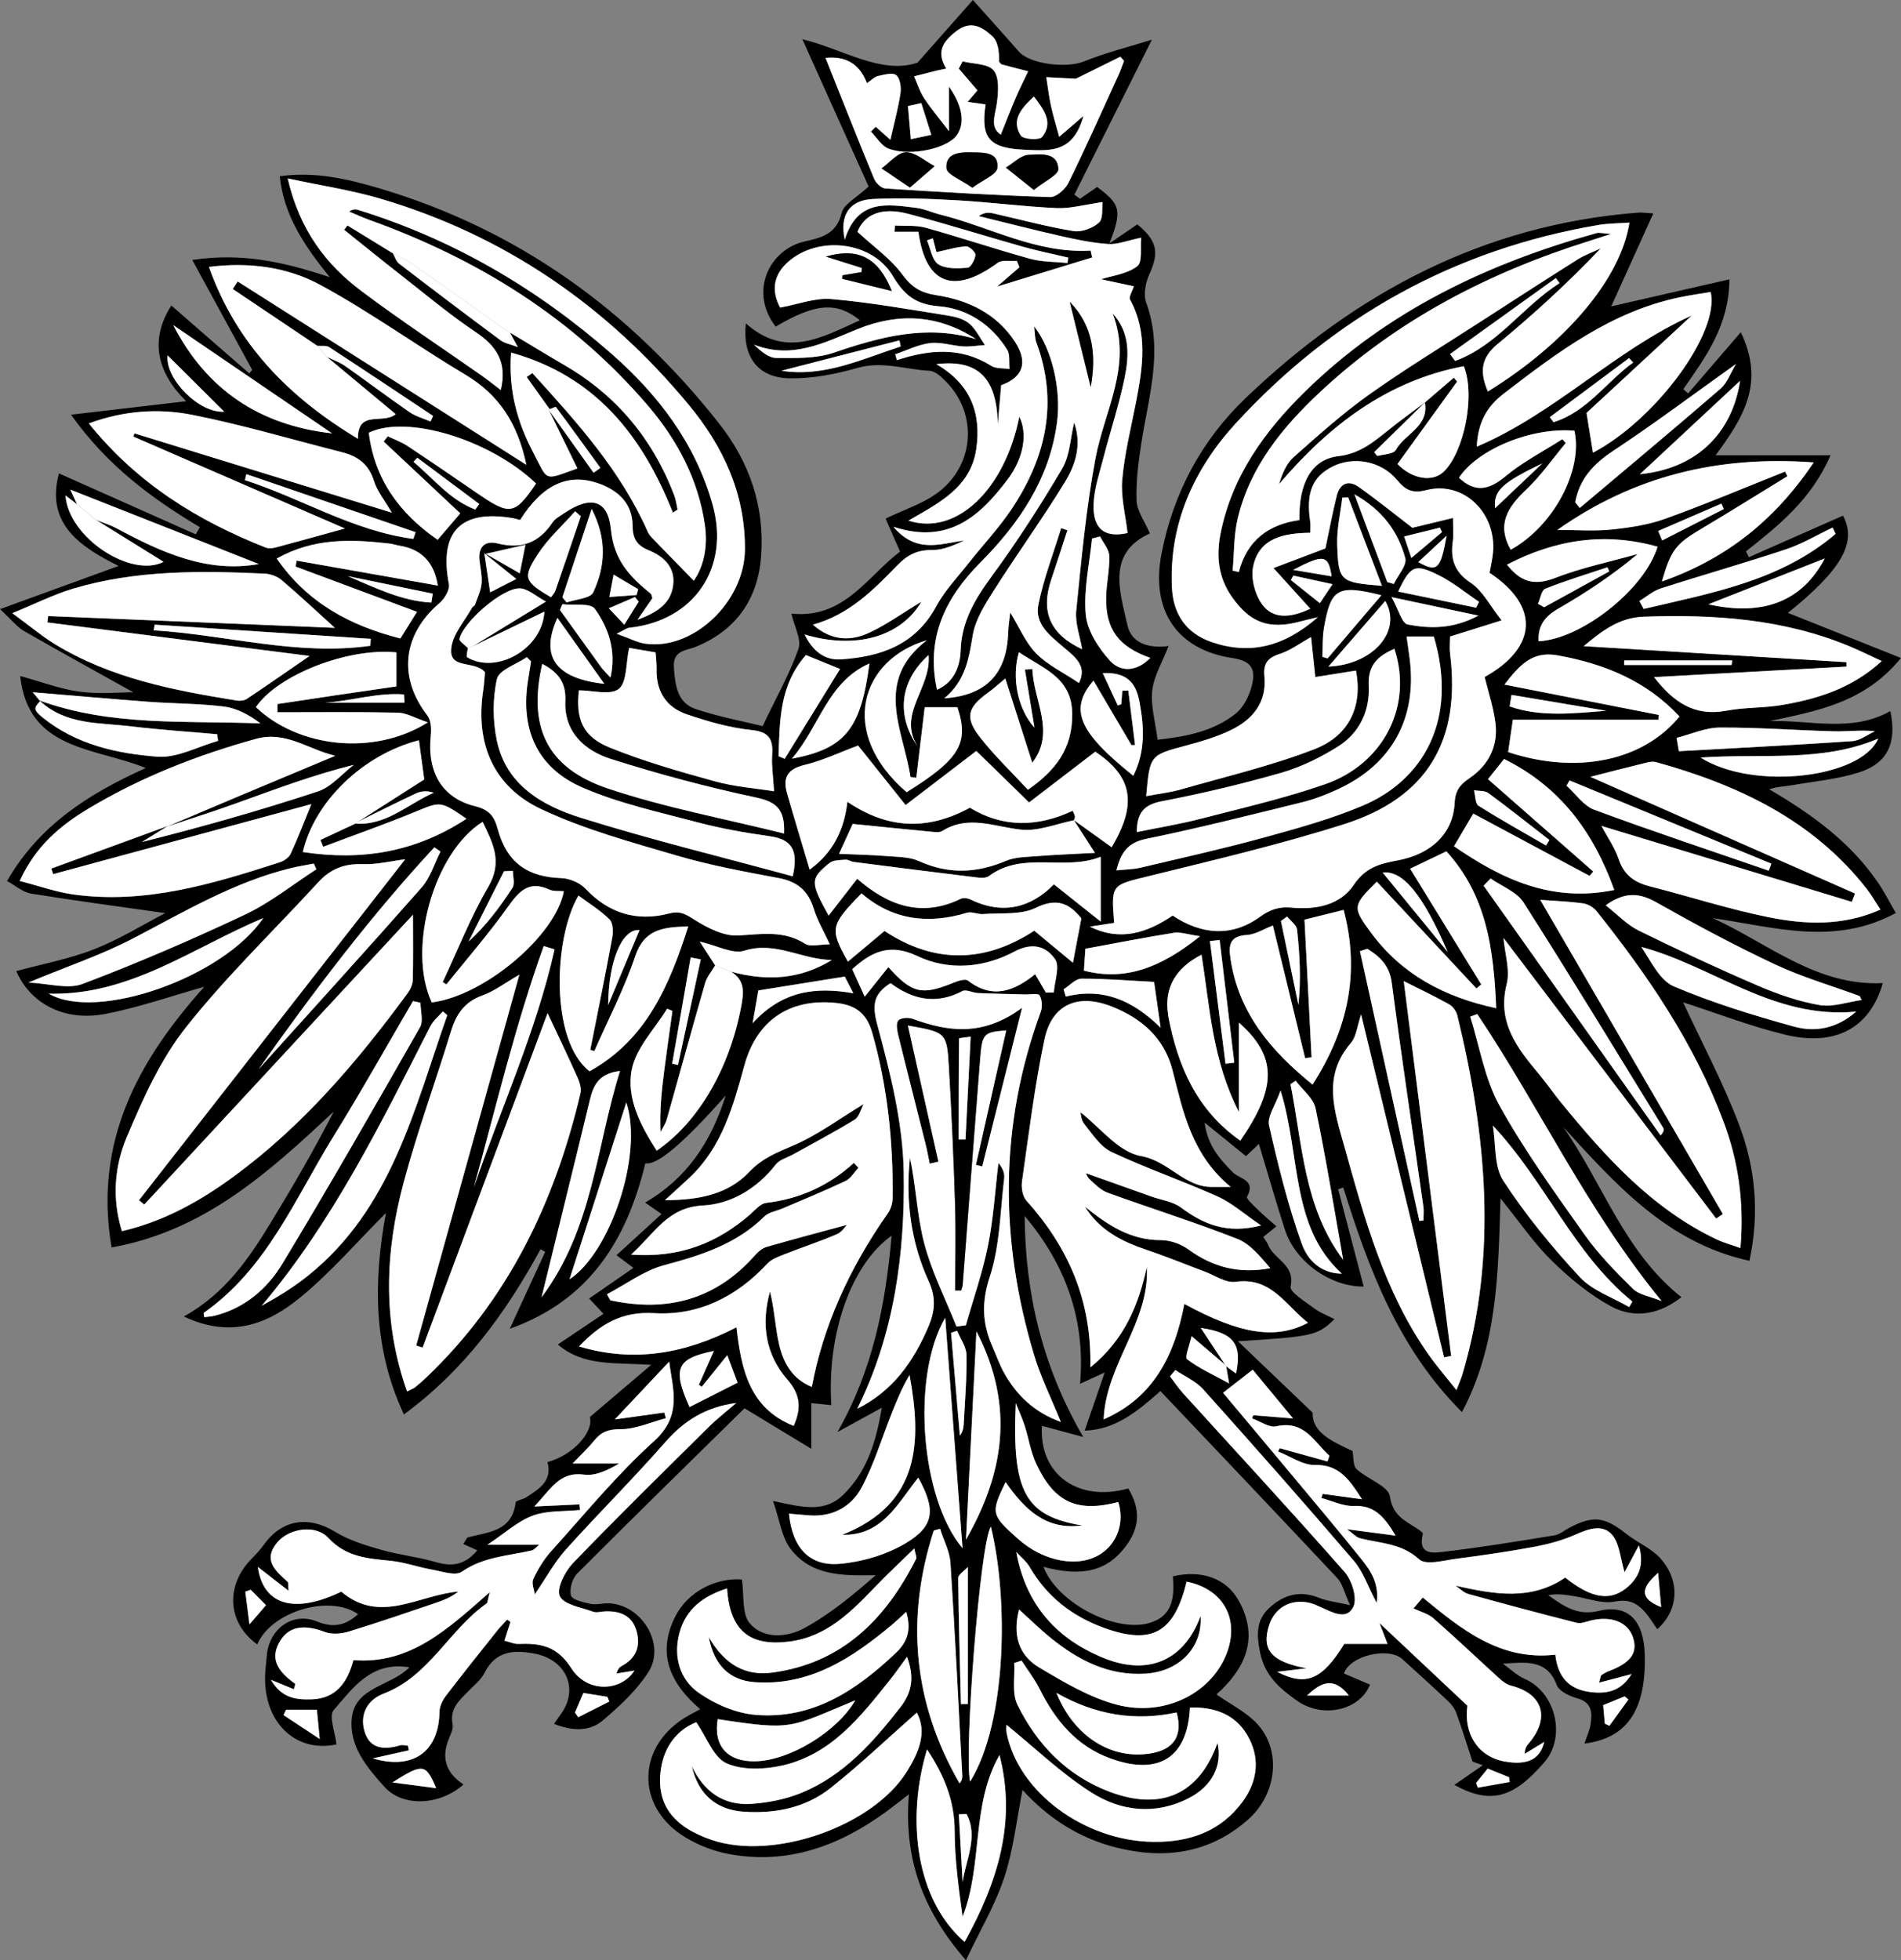 <?xml version="1.0" encoding="UTF-8"?>
<svg id="Warstwa_1" data-name="Warstwa 1" xmlns="http://www.w3.org/2000/svg" viewBox="0 0 484.09 499">
  <rect x="0" y="0" width="484.09" height="499" fill="#808080" stroke="none"/>
  <defs>
    <style>
      .cls-1 {
        fill: #fff;
      }
    </style>
  </defs>
  <path d="M194.23,184.8c3.5-7.33,6.87-13.27,9.1-19.62.82-2.35-1.05-5.64-1.8-8.96,13.44,1.4,19.31-9.48,27.67-15.79-1.42-3.23-2.63-6-3.68-8.4,4.85-2.33,9.3-3.75,12.91-6.33,9.67-6.89,10.72-20.05,2.6-28.41-1.2-1.24-2.81-2.81-4.31-2.89-6.12-.32-12.05-2.56-18.42-.72-5.54,1.6-11.47,2.73-17.2,2.64-8.11-.13-12.09-5.47-11.17-13.99,10.07,9.01,19.39,3.57,29.06-.8-6.06-4.79-11.29-4.33-21.47,1.62-6.87-8.89-1.62-19.63,7.36-21.67,4.43-1.01,8.14-1.87,9.45-7.29.54-2.24,3.79-3.83,6.86-6.71-5.43-12.07-11.21-24.93-16.87-37.49,10.1,2.39,20.11,9.12,29.33,5.96,5.59-6.32,9.59-10.84,14.1-15.95,3.98,4.46,7.87,8.75,11.68,13.11,2.86,3.27,12.2,4.3,16.49,2.57,5.63-2.27,11.58-3.75,17.41-5.57-6.57,13.12-13.16,26.29-19.74,39.45.48.35.96.7,1.44,1.05,1.45-1.01,2.9-2.01,4.35-3.01,5.96,4.4,6.42,5.96,3.14,14.38,3.13-2.14,5.1-3.49,7.1-4.86,5.08,4.18,5.6,7.14,3.08,12.67-.97,2.14-1.58,5.17-.83,7.24,4.51,12.34.52,24.22-1.3,36.25-.71,4.71-1.33,9.52-1.13,14.24.11,2.6,2.02,5.13,3.38,8.29-11.02,5.02-7.69,14.62-5.7,23.42,1.01,4.47,5.27,5.91,10.45,5.25-1.59,4.13-3.74,7.63-4.15,11.33-.43,3.92.8,8.03,1.37,12.53,7.2-.82,14.17-2.11,19.86-6.64,2.01-1.6,3.46-4.5,4.11-7.08.92-3.62.52-6.29-4.82-7.07-14.32-2.12-20.95-12.21-18.16-26.58,3-15.43,10.15-28.86,21.48-39.68,28.06-26.82,60.72-44.17,100.07-47.17.69-.05,1.39.07,3.69.21-3.91,8.63-7.53,16.64-10.72,23.67,9.23-2.11,19.26-4.4,30.1-6.88-.11,11.96-6.16,19.86-11.74,27.96l1.23,1.08c4.24-4.93,8.48-9.87,13.41-15.59,6.25,13.07.59,21.79-6.41,31.34h29.26c-4.91,11.31-13.24,17.88-21.54,24.47.25.49.5.99.74,1.48,7.97-3.52,15.93-7.03,23.97-10.58,3.56,6.68-.07,13.55-14.02,24.75,9.3,3.71,18.67,7.45,28.79,11.49-9.36,11.47-21.49,13.49-33.44,16.06,10.35-.32,20.9,3.01,30.73-2.55,1.7,8.02-.63,13.26-7.96,15.61-5.51,1.76-11.42,2.29-17.16,3.28-1.82.31-3.68.33-5.71,1.03,10.79,6.31,20.62,13.42,27.67,23.73,1.58,2.31,2.85,4.83,4.56,7.76-15.72,8.51-31.12,3.54-46.6,1.31,14.09,6.43,26.39,17.36,43.28,16.54-3.26,11.37-12,16.29-25.02,13.1-8.89-2.18-17.49-5.52-25.83-8.21,4.72,10.18,10.2,20.43,14.27,31.21,4.11,10.88,5.25,22.4,2.61,34.6-20.94-4.58-34.03-19.47-47.47-34.13,10.1,14.27,15.5,31.77,30.14,43.38-5.17,4.11-11.62,5.78-18,2.29-5.49-3-10.51-7.16-15-11.56-4.52-4.42-8.12-9.78-13.05-15.86-.6,19.25-.77,37.3-9.82,54.4-16.28-16.3-23.73-36.47-30.23-57.17-.43.15-.86.3-1.29.45,2.18,8.31,4.36,16.62,6.5,24.76-8.3.08-17.37-6.15-20.07-14.49-2.29-7.08-4.33-14.25-6.62-21.83-1.09,1.03-2,1.89-3.29,3.12-3.24-2.63-6.48-5.26-10.53-8.55.77,5.93,3.88,9.3,7.21,12.69,1.61,1.64,6,1.91,3.58,6.21-.26.47,1.85,2.37,2.98,3.48,1.37,1.35,2.87,2.57,4.51,4.02-1.24,1.01-2.25,1.83-3.33,2.72.52.85.99,1.41,1.24,2.05,1.43,3.68,6.92,4.94,5.7,10.57-.3,1.37,3.75,3.85,6.01,5.55,1.53,1.16,3.42,1.84,5.17,2.75-4.33,4.17-5.43,4.44-24.58,5.63,6.62,6.34,12.35,11.81,19.02,18.19-.2,5.06,5.02,7.35,10.15,9.75.3,1.54.07,3.7,1.02,4.6,2.73,2.56,8.1,4.3,8.49,6.94.7,4.71,3.51,6.03,6.55,7.96.7.45,1.93,1.23,1.84,1.59-1.39,5.68,2.98,4.84,5.68,4.52,9.32-1.1,18.6-2.63,27.87-4.14,1.32-.22,2.5-1.26,3.75-1.92,6.11-3.21,9-2.82,14.48,1.52,2.82,2.24,6.43,3.69,8.76,6.31,5.12,5.76,4.55,13.27-.84,17.98-1.01-1.42-1.89-2.93-3.02-4.23-2.05-2.36-4.17-3.52-7.82-2.79-3.17.63-6.75-.8-10.14-1.34-2.21-.36-4.41-.77-6.78-.28,3.93,2.76,7.39,5.31,12.85,4,7.61-1.83,11.55,2.53,11.74,11.37.3,13.85-4.49,21.04-15.38,22.4.57-1.74,1.32-3.29,1.57-4.91.45-2.94.4-5.6-3.46-6.64-1.94-.52-4.58-1.8-5.17-3.38-2.46-6.63-7.99-5.78-13.7-5.41,1.86,1.32,3.56,3,5.61,3.9,7.82,3.43,10.56,14.69,4.98,21.16-7.96,9.24-13.77,10.83-22.95,5.8,2.49-1.72,4.87-3.37,7.25-5.01-.88-.31-1.75-.62-2.63-.93-1.36-4.14-2.66-8.3-4.14-12.4-.39-1.08-1.16-2.12-2-2.91-3.87-3.65-7.82-7.23-11.76-10.8-3.42-3.11-13.3-.94-14.83,3.69,2.18.93,4.41,1.88,6.63,2.83-2.58,6.52-11.98,8.76-18.63,4.07-4.32-3.05-8.17-6.37-9.35-12.18-.88-4.34-1.12-8.15,2.23-11.32,3.62-3.41,7.8-4.67,12.72-2.68,2.01.81,4.25,1.04,7.94,1.88-1.48-3.26-1.9-5.45-3.18-6.82-14.93-15.93-29.98-31.74-45.1-47.68-6.02,5.31-11.45,9.79-19.29,10.08,1.7-4.93,3.24-9.4,5.1-14.82-2.47,1.13-3.96,1.82-6.27,2.88,1.42-16.61-3.85-30.53-14.11-42.72.14,19.58,4.38,38.08,14.91,56.26-4.27-1.15-7.41-1.99-10.51-2.83-.8,12.27,9.15,19.55,21.99,15.94,3.15,5.33,2.96,9.89-.64,14.71-4.7,6.31-11.14,7.91-20.96,5.23,3.29,8.92,18.02,16.84,26.88,14.33,6.19-1.75,6.47-6.77,6.08-11.9,7.19-1.7,13.54.44,16.72,6.13,5.5,9.83,1.39,17.63-5.62,23.95,3.59,2.53,7.55,4.45,10.35,7.46,6.22,6.7,5.1,17.85-2.32,24.4-9.73,8.59-21.18,10.19-33.47,7.13-9.55-2.38-17.49-7.54-23.95-14.68-1.52,7.6-2.31,15.17-4.64,22.24-2.29,6.97-6.14,13.42-9.78,21.11-10.92-12.56-15.86-25.69-14.52-42.25-2.4,1.85-3.96,3.09-5.56,4.27-12.06,8.85-25.27,13.77-40.41,10.92-3.76-.71-7.56-2.19-10.85-4.16-13.14-7.87-12.56-23.84.94-31.21.78-.42,1.55-.85,2.72-1.49-7.57-6.49-11.14-14.08-6.34-23.58,3.24-6.42,10.39-9.91,16.97-9.44.61,4.01-.06,8.79,2.02,11.19,3.54,4.1,9.56,3.55,13.91,1.18,6.53-3.56,12.36-8.39,18.15-13.46-8.36.15-16.38.25-21.71-6.73-2.22-2.91-2.7-7.14-4.45-12.17,7.48,1.62,13.07,3.08,17.83-1.52,6.2-6,8.43-13.67,9.89-22.22-4.06,2.23-7.69,4.21-11.31,6.2,8.97-15.65,12.26-32.38,13.79-49.99-10.27,7.28-16.51,24.99-15.34,43.14-1.53-.15-3-.3-5.11-.52v11.63c-6.25-3.79-11.39-6.91-17-10.31-13.84,13.62-28.32,27.75-42.61,42.08-1.25,1.26-2.04,3.99-1.57,5.61.33,1.11,3.16,1.69,4.96,2.09,1.34.3,2.82-.12,4.24-.13,8.58-.04,15.12,10.36,10.48,17.55-3.01,4.66-7.31,8.64-11.58,12.27-3.45,2.93-7.82,2.68-12.43.89.85-1.22,1.45-2.05,2.02-2.9,4.33-6.47.76-13.58-7.03-15.01-5.58-1.03-9.93-.57-12.76,5.02-.85,1.68-2.5,2.98-3.87,4.38-2.34,2.4-5.01,4.53-4.19,8.57.22,1.09-.4,2.44-.88,3.56q-3.13,7.37,3.66,11.79c-5.85,5.25-15.35,5.92-20.13.61-4.41-4.9-9.12-10.42-8.31-17.58.89-7.9,9.95-8.03,14.68-12.86-9.78-1.6-14.42,5.31-19.3,10.9-1.32,1.51.38,5.65.71,8.73-10.76,2.32-19.18-6.18-18.09-18.94.11-1.23.25-2.46.35-3.69.56-6.72,6.52-11.22,12.79-8.66,4.4,1.79,7.34.87,10.46-1.86-7.28-5.14-22.15-.67-25.69,7.7-7.6-5.49-8.2-14.96-1.41-21.83,1.1-1.12,2.18-2.28,3.09-3.55,4.63-6.49,11.41-7.45,18.21-3.27,3.46,2.13,7.56,3.37,11.51,4.51,4.57,1.31,9.38,1.82,13.95,3.14,3.96,1.15,7.3,1.05,10.7-2.96-1.24-.55-2.5-1.12-3.58-1.61.78-1.16.92-1.63,1.17-1.69,5.21-1.37,11.28-1.48,12.16-8.89.06-.52,1.82-.73,2.66-1.28,3.25-2.12,6.76-4.13,5.45-9,6.76-1.8,11.83-7.88,10.78-11.46,5.03-4.27,9.72-8.26,15.64-13.29-9.26-.65-17.13.47-23.78-5.18,3.92-2.64,7.62-5.12,11.63-7.82-1.54-1.64-2.65-2.81-3.66-3.89,3.79-2.62,7.34-5.08,11.28-7.8-1.9-1.43-3.09-2.32-4.31-3.23,3.82-3.49,7.42-6.78,11.47-10.48-1.68-1.17-2.72-1.9-4.17-2.91,10.43-6.1,16.66-15.07,20.52-27.29q-16.11,18.26-20.47,17.27c-4.67,19.23-13.98,34.83-34.53,42.14,3.15-6.85,6.09-13.22,9.02-19.58-.39-.22-.79-.44-1.18-.67-8.82,16.18-19.45,30.81-34.8,42.06-7.85-16.76-7.79-33.86-4.58-51.28-7.36,7.36-13.99,15.07-21.72,21.43-8.14,6.7-17.6,10.66-29.73,4.92,10.62-5.92,16.61-14.86,22.23-24.07,5.59-9.17,10.98-18.45,15.94-28.12-16.44,15.36-32.84,30.37-56.58,34.61-4.62-27.01,6.84-47.68,23.61-66.37-8.43,2.37-16.67,5.27-25.15,6.91-10.64,2.05-19.2-2.75-22.73-10.9,6.59-1.79,13.48-3.07,19.9-5.59,6.48-2.54,12.48-6.3,18.03-9.17-11.34-1.62-22.77-3.13-34.15-4.97-2.11-.34-4-2.05-6.13-3.2,8.12-14.13,20.68-22.18,35.33-28.77-12.97-5.29-29.93-4.39-31.98-23.42,5.49,1.5,10.25,3.34,15.17,3.99,4.97.66,10.1.15,13.63.15-8.56-4.78-18.25-10.1-27.83-15.6-1.78-1.02-3.12-2.81-6.1-5.57,10.61-3.86,20.07-7.3,30.19-10.99-9.64-4.81-18.68-10.66-15.19-23.57,11.53,5.13,23.18,10.33,34.84,15.52.35-.61.7-1.22,1.05-1.82-12.18-7.28-23.49-15.53-32.82-28.64,10.42-1.22,19.73-2.31,29.32-3.43-7.48-7.37-9.34-15.67-3.77-24.37,6.68,5.82,13.26,11.55,19.85,17.29.25-.29.5-.59.75-.88-4.97-9.11-9.93-18.22-15.27-28.01,12.53-1.86,22.99.39,35,4.38-6.71-8.31-11.67-15.82-12.73-25.69,8.92-1.25,17.2.66,25.28,3.05,35.42,10.49,63.94,31.1,86.65,59.96,7.76,9.86,11.6,21.16,10.65,33.77-.82,10.86-6.28,18.68-16.42,22.94-2.65,1.11-6.11.86-5.78,5.38.32,4.46.83,8.97,5.58,10.56,5.96,1.99,12.2,3.14,17.05,4.34ZM312.26,347.86c.78.57,1.56,1.14,2.5,1.83,1.6-7.56-.63-10.38-8.98-11.61,2.13,3.23,4.15,6.3,6.18,9.36-2.59-2.21-5.18-4.41-8.53-7.27-.49,2.31-1.79,5.36-1.13,5.87,2.93,2.27,6.43,3.82,10.69,6.16-.44-2.64-.59-3.5-.73-4.35ZM120.38,164.54c5.96-3.64,11.92-7.28,18.65-11.39-2.54-1.35-4.6-3.33-6.7-3.37-4.45-.07-14.41,8.62-15.32,12.87-.13.59,1.38,1.54,2.13,2.32-.07.82-.47,2.18-.17,2.36,7.6,4.5,19.26-2.31,19.66-11.62-6.14,2.97-12.19,5.89-18.24,8.82ZM24.46,132.36c1.78.72,3.64,1.29,5.31,2.19,11.41,6.14,23.03,11.39,36.13,9.05-15.86-6.26-32.14-12.69-47.98-18.94.28.62.98,2.16,1.69,3.71-.89-.68-1.78-1.36-2.94-2.25.81,10.86,16.81,21.12,24.98,16.91-5.62-3.49-11.41-7.08-17.2-10.68ZM10.04,178.33c18.23,6.65,37.3,5.09,56.27,5.84-2.97-2.26-6.11-3.9-9.41-4.3-6.32-.77-12.73-.73-19.09-1.2-10.13-.76-20.24-1.66-29.48-2.43-.05-.06.92,1.1,1.9,2.28-1.67,1.72-1.75,2.22.69,4.19,8.49,6.86,18.84,9.15,29.21,9.93,5,.38,10.26-2.58,15.4-4.03-.07-.56-.15-1.12-.22-1.68-7.3-.65-14.62-1.12-21.88-2.01-8.11-.98-16.76-.29-23.39-6.6ZM91.2,209.18c5.63-3.6,11.26-7.2,16.83-10.75-.47-3.44-.91-6.69-1.36-9.97-14.18,3.63-26.6,15.59-29.56,28.45,14.83,2.28,28.59.13,41.67-8.47-6.69-4.61-6.6-4.41-13.03-1.77-7.74,3.17-15.64,5.96-23.46,8.91-.23-.58-.46-1.16-.7-1.75,2.97-1.38,5.94-2.77,8.9-4.15,7.88.54,13.34-4.97,19.94-7.86-1.72-.59-3.24-.43-4.56.19-4.93,2.31-9.8,4.77-14.69,7.17ZM182.11,245.79c-.86,1.48-2.07,2.85-2.53,4.44-3.34,11.57-6.51,23.18-9.79,34.76-.32,1.14-1.05,2.15-1.59,3.23-.28-5.44.28-10.54.94-15.63.65-5.08,1.39-10.14,2.09-15.21-.45-.19-.9-.38-1.35-.57-3.13,5.14-7.9,9.95-9,15.49-1.43,7.25,2.25,14.3,6.35,20.65,10.73-7.34,18.53-21.02,21.49-36.57.7-3.69,1.04-6.8-2.59-9.02,9.02,2.48,17.64,2.03,25.7-2.97-7.53-.03-14.37-4.88-22.3-2.35-2.93.93-6.86-1.3-11.33-2.32,1.68,2.6,2.79,4.33,3.91,6.06ZM273.45,208.79c3.19,2.29,6.38,4.58,9.63,6.9,6.92-11.56,4.84-18.24-4.16-24.32-5.87,4.5-11.13,8.53-16.87,12.93-4.94-4.82-9.32-9.1-13.43-13.11-5.84,4.47-11.85,9.06-18.01,13.77-4.2-5.26-8.36-10.48-12.09-15.15-4.78,1.77-9.12,3.85-13.7,4.95-4.34,1.05-5.51,3.29-4.4,7.19,1.82,6.37,3.75,12.7,5.76,19.45,6.16-4.48,8.8-10.34,9.61-17.26,10.41,7.01,20.53,7.3,31.19,1.5,8.33,5.08,17.16,5,26.18.78.2.48.47.95.57,1.45.06.29-.17.63-.25.99-4.45.88-9.01,2.81-13.33,2.38-6.81-.67-13.46-3.9-20.19.33-.66.42-1.75.29-2.62.21-6.57-.63-13.14-1.3-20.19-2.01-.7,1.54-1.79,3.92-3.48,7.61,4.7.21,8.62.28,12.52.6,2.65.21,5.52.2,7.85,1.26,7.48,3.39,14.66,3.09,22.11-.06,2.37-1,5.22-.99,7.86-1.2,4.75-.37,9.51-.55,14.82-.84-2.36-3.67-3.87-6-5.37-8.34ZM83.26,90.87c1.55.76,3.23,1.34,4.63,2.32,5.5,3.86,10.86,7.92,16.38,11.73,1.58,1.09,3.56,1.62,5.35,2.4.22-.48.43-.95.65-1.43-8.81-5.86-17.6-11.74-26.46-17.51-.75-.49-1.99-.24-3.01-.34-7.18-4.82-14.37-9.65-21.55-14.47.42-.64.84-1.28,1.26-1.92,24.3,15.43,48.59,30.86,73.51,46.68-2.23-10.61-7.02-17.87-15.5-22.92-12.47-7.43-24.29-16.01-37.04-22.91-8.38-4.53-18.06-5.85-28.29-4.55,7.01,19.68,20.38,33.19,37.94,43.75-.07-7.53,6.42-3.56,9.62-6.27-5.88-4.89-11.69-9.73-17.51-14.57ZM42.78,210.27c-2.22,1.37-4.43,2.74-6.65,4.11,15.12-3.8,30.08-8.02,44.83-12.89,3.42-1.13,6.11-4.45,9.14-6.76-10.49,2.61-20.24,6.29-30.04,9.83-5.76,2.08-11.61,3.91-17.42,5.86,6.48-2.75,12.95-5.51,19.44-8.23,7.76-3.26,15.52-6.5,23.29-9.75-6.94-1.64-12.58-6.41-20.16-4.31-14.99,4.15-29.3,9.76-42.61,17.72-7.15,4.28-13.56,9.57-17.56,18.46,4.86,1.25,9.17,2.81,13.63,3.43,18.33,2.55,35.52-2.69,52.63-8.21,1.06-.34,2.3-1.22,2.74-2.17,1.83-3.96,3.38-8.05,5.25-12.61-22.15,6-43.95,11.91-65.75,17.82-.16-.47-.31-.95-.47-1.42,9.91-3.62,19.82-7.24,29.71-10.85ZM362.91,102.41c-4.33,4.24-8.65,8.48-12.97,12.71.41.48.71,1,.86.96,1.61-.43,4.06-.47,4.65-1.52,2.29-4.14,8.49-5.92,7.4-12.06,2.46-2.11,4.92-4.23,7.39-6.34.27.34.54.67.82,1.01-5.07,7.01-10.14,14.02-15.17,20.97,3.75,3.92,8.96,4.68,11.77,1.96,5.22-5.05,8.11-19.54,5.11-26.86-19.59,3.73-34.32,15.1-47.04,30.02.83-2.7,1.86-5.23,3.69-6.85,6.22-5.51,12.43-11.1,19.19-15.91,9.23-6.57,18.94-12.46,28.46-18.61,8.2-5.3,16.4-10.6,24.66-15.81,1.84-1.16,3.94-1.91,5.92-2.84-8.37,8.82-17.16,16.83-26.32,24.4-4.41,3.64-4.41,7.39-2.43,12.05,19.95-12.31,33.84-28.75,36.05-43-2.72.2-5.36.18-7.92.61-36.52,6.2-67.29,23.28-92.21,50.37-10.65,11.58-17.2,25.65-16.36,42.09.34,6.69,3.71,11.51,10.05,13.7,9.69,3.34,18.41,1.31,27.11-6.32-2.35.57-3.47.82-4.57,1.12-7.91,2.11-12.75.31-17.42-6.41-3.36-4.85-3.93-10.22-2.84-15.8,2.87-14.74,11.29-26.33,21.71-36.51,20.85-20.38,46.32-32.46,74.09-40.19.64-.18,1.4.07,3.69.22-2.86.93-4.19,1.37-5.51,1.78-25.57,8.02-48.9,20.04-68.61,38.49-9.6,8.98-17.79,18.98-20.94,32.1-1.03,4.3-.91,8.89-1.31,13.34.52.12,1.05.25,1.57.37,2.08-8.12,7.63-12.14,15.43-13.23-.21-9.27,3.02-15.46,9.89-16.26,5.51-.64,9-3.63,12.85-6.71,3.03-2.43,6.19-4.71,9.28-7.02ZM100.06,64.49c.51.89.81,2.04,1.56,2.62,8.56,6.57,17.17,13.08,25.83,19.51,1.04.77,2.48,1,4.43,1.75-.97-1.76-1.51-2.75-2.05-3.73,4.66,2.79,9.29,5.62,13.98,8.35,13.25,7.71,22.44,18.83,27.88,33.1.44,1.16.58,2.43.85,3.64-.4.26-.8.52-1.2.77-7.77-19.55-19.65-34.76-41.21-40.75-.7,9.56,1.58,17.68,5.58,25.3,3.97,7.56,2.53,7.35,11.32,4.19-2.42-4.96-4.83-9.88-7.23-14.8,3.78,5.3,7.57,10.6,11.35,15.91.58-.42,1.15-.83,1.73-1.25-3.75-5.17-7.49-10.36-11.31-15.48-.11-.14-1.06.35-1.62.55-1.95-2.73-3.9-5.46-5.85-8.19l1.44-1c11.25,12.39,22.51,24.77,29.41,40.45.33.74.95,1.38,1.53,1.97,3.35,3.47,6.73,6.92,10.17,10.44,2.58-3.68,3.61-8.78,2.83-14.17-1.67-11.59-7.04-21.66-14.48-30.37-19.15-22.41-43.4-37.41-70.98-47.32-1.74-.63-3.43-1.41-5.14-2.13,1.08-.72,1.74-.59,2.39-.39,24.12,7.48,45.43,19.96,64.35,36.53,11.95,10.47,21.39,22.81,25.79,38.37,4.58,16.19-4.67,29.71-21.23,31.46-.58.06-1.13.53-3.16,1.52,3.29,1.17,5.25,2.24,7.32,2.53,12.17,1.71,25.2-10.67,25.33-23.92.13-14.22-5.52-26.31-14.35-36.95-20.94-25.24-46.94-43.13-78.53-52.44-7.35-2.16-15-3.31-23.55-5.14,3.04,13.11,9.71,21.89,18.84,28.72,9.94,7.44,20.33,14.29,30.5,21.43,1.65,1.16,3.21,2.43,4.92,3.72,1.68-7.06-1.07-11.18-6.37-14.73-6.77-4.54-13.04-9.83-19.48-14.86-4.71-3.68-9.35-7.46-14.02-11.19.28-.37.55-.75.83-1.12,3.86,2.37,7.73,4.74,11.59,7.11ZM274.77,173.89c2.19-4.38-1.1-6.69-3.82-9.02-3.43-2.94-7.5-5.93-6.53-10.85,1.32-6.64,3.82-13.05,5.81-19.56.53.18,1.06.36,1.59.54-1.36,4.16-2.69,8.33-4.09,12.48-2.81,8.31-.29,14.03,7.85,17.82-.54-3.25-1.83-6.61-1.51-9.81,1.31-12.97,2.51-26,4.9-38.8,2.28-12.22,9.48-23.72,4.36-36.9,4.56,5,4.21,10.88,3.03,16.57-1.39,6.76-3.59,13.34-5.32,20.04-1.02,3.93-2.39,7.9-2.55,11.89-.26,6.53,2.97,8.72,8.65,7.41-.52-4.59-1.74-9.14-1.36-13.55.59-6.68,2.26-13.27,3.54-19.89,1.71-8.8,3.04-17.54-1.55-26-.36-.66.55-2.01.97-3.37-3.16-.68-6.29-1.35-8.35-1.79,2.84-.92,6.63-1.34,9.22-3.31,1.39-1.05.73-4.8.99-7.27-3.63.75-6.01,1.76-8.32,1.61-3.99-.26-7.97-1.08-11.88-1.97-7.08-1.6-14.11-3.42-21.16-5.14,1.47-1.05,2.68-.93,3.86-.66,6.75,1.52,13.45,3.35,20.26,4.47,2.06.34,4.95-.73,6.51-2.17,1.13-1.04.7-3.77.9-5.21-4.61.65-8.17,1.69-11.69,1.53-8.51-.38-16.99-1.51-25.5-1.99-7.09-.4-14.22-.67-21.3-.32-5.89.29-8.51,4.01-7.16,10.36,3.28-10.46,10.89-9.01,18.19-8.12,2.08.25,4.07,1.21,6.13,1.72,12.74,3.17,24.57,9.98,38.3,9.17.13.58.25,1.16.38,1.75-8.02,2.45-16.03,4.91-24.21,7.41,1.99-1.72,3.84-3.31,5.69-4.91-.22-.55-.44-1.1-.66-1.64-1.65.14-3.74-.32-4.87.51-11.11,8.18-18.36,5.54-20.19-7.91h-6.1c.04-.53.08-1.06.12-1.59,2.64.16,5.4-.12,7.88.57,8.89,2.48,17.64,5.43,26.54,7.89,3.04.84,6.35.74,9.53,1.08.06-.46.11-.92.17-1.38-3.86-.92-7.76-1.7-11.57-2.77-9.73-2.74-19.38-5.8-29.16-8.37-6.95-1.82-11.21.23-12.93,4.58,4.12,3.82,8.53,6.88,11.52,10.98,2.36,3.23,4.76,4.56,8.5,5.14,8.16,1.26,15.34,4.66,20.04,11.8,3.52,5.34,2.08,9.15-3.46,11.13-.3,3.45-.59,6.75-.88,10.04-.17-12.25-5.36-16.64-15.64-15.4,8.69,5.01,11.56,12.52,10.15,21.75-1.47,9.65-9.47,13.6-17.25,18.08,12.25,3.98,24.56-7.96,28.23-26.45,2.09,4.09,1.28,10.36-3.02,16.04-6.94,9.15-14.94,16.63-29.03,11.99,5.9,6.96,12.03,4.25,18.03,3.49-2.69,1.23-5.47,2.47-8.23,2.43-3.72-.05-6.23,1.23-8.77,3.85-6.1,6.27-12.26,12.58-21.54,15.15,4.78,4.19,9.67,4.23,14.38,2.03,4.46-2.08,8.51-5.02,13.25-7.88-5.29,9.02-16.86,12.2-29.74,8.35,2.07,4.17,5.03,6.6,9.24,6.33,10.11-.66,18.96-3.67,24.26-13.48,2.16-4,5.43-7.42,8.28-11.04,3.62-4.6,7.69-8.89,10.93-13.74,8.74-13.1,11.99-27.16,6.29-42.48-.39-1.06-.33-2.29-.55-4.04,4.64,5.88,6.88,16.21,5.86,24.23-1.84,14.51-9.66,25.94-19.52,35.86-9.14,9.2-13.91,19.35-11.07,32.43,4.12-1.82,5.87-5.6,6.02-10.04.24-7.33,3.63-13.01,7.84-18.76,6.48-8.84,12.46-18.09,18.03-27.54,1.96-3.34,2.07-7.76,3.03-11.69,1.98,5.56.37,10.7-2.34,15.14-5.73,9.38-12.21,18.31-18.1,27.59-2.25,3.54-4.72,7.4-5.38,11.4-.99,5.94-1.83,11.61-7.24,16.07,10.74-.72,15.93-6.37,16.26-16.72.06-1.72.35-3.43.53-5.12,2.36,3.85,3.92,7.7,6.61,10.43,2.89,2.93,6.85,4.81,10.9,7.52ZM217.46,296.06c.37.42.75.84,1.12,1.25-1.08,1.14-1.95,2.71-3.27,3.33-5.26,2.49-10.65,4.69-16,6.99-1.58.68-3.57.94-4.7,2.07-7.12,7.05-16.08,9.87-25.47,12.38-5.16,1.38-9.75,4.87-14.6,7.41l.86,1.53c14.47,3.13,26.95-.18,36.96-11.59.76-.86,1.81-1.71,2.89-2.02,6.96-2,13.96-3.85,20.38-5.59-.26.26-1.2,1.8-2.55,2.38-4.36,1.88-8.89,3.35-13.31,5.1-1.55.61-3.32,1.24-4.39,2.4-7.81,8.42-17.52,13.28-28.82,12.6-8.19-.49-13.66,2.74-19.13,8.48,14.11,4.18,27.1,1.82,40.09-4.88,1.22,10.5,3.21,20.59,14.57,25.09,1.96-4.38,1.78-7.91-1.56-11.73-5.63-6.44-6.78-14.21-4.47-22.47,1.16,4.45,1.3,9.12,2.35,13.57,1.08,4.58,3.34,8.71,8.31,10.71q4.22-22.7,19.36-44.21c.75-1.07,1.2-2.59,1.21-3.91.15-14.27-1.27-28.31-5.22-42.12-1.5-5.25-4.65-7.09-9.49-7.54-11.59-1.09-19.9,4.49-23.04,15.94-2.83,10.33-5.64,20.6-13.74,28.35-1.75,1.67-3.56,3.27-6.49,5.95,9.21,0,16.31-1.75,21.43-7.16,3.35-3.53,7.06-4.98,11.26-6.77,6.2-2.64,11.76-6.81,17.92-10.54-.74,1.34-1.15,3.27-2.31,3.98-5.1,3.14-10.42,5.93-15.66,8.84-1.5.84-3.45,1.34-4.43,2.59-4.77,6.13-11.37,10.05-18.56,10.42-8.95.46-12.2,7-18.26,12.5,12.38.89,21.87-2.94,30.23-10.16,1.31-1.13,2.67-2.83,4.15-3.01,8.55-1,15.97-4.37,22.36-10.19ZM333.09,336.77c-5.72-4.43-9.34-11.73-18.48-10.44-2.48.35-5.31-1.67-7.96-2.65-4.89-1.81-9.71-3.81-14.65-5.47-6.35-2.14-12.07-5.04-15.71-10.99,5.71,4.61,11.54,8.53,19.35,8.5,2.35,0,5.08.97,6.99,2.37,6.26,4.57,13.02,6.28,20.85,4.77-2.55-2.92-5.08-6.15-8.37-7.44-10.88-4.27-22.07-7.77-33.06-11.77-1.75-.64-3.23-2.17-4.65-3.49-.68-.64-.94-1.74-.79-1.45,5.25,1.87,10.93,3.9,16.62,5.92,2.49.89,5.38,1.23,7.42,2.74,5.73,4.24,11.61,6.89,20.48,4.62-4.46-3.03-7.48-5.77-11.02-7.36-8.92-4-18.21-7.2-27.06-11.35-2.83-1.33-4.88-4.55-6.96-7.15-.86-1.08-.9-2.82-.93-2.94,4.85,3.73,9.63,10.1,15.36,11.12,7.04,1.25,10.94,7.73,17.84,7.87,1.18.02,2.37,0,5.03,0-9.97-8.25-12.11-19.1-14.82-29.74-2.11-8.24-7.96-13.27-15.59-16.24-8.59-3.34-15.14-.46-17.01,8.41-2.52,11.92-3.99,24.07-5.72,36.15-.23,1.58.14,3.81,1.13,4.92,10.6,11.79,16.66,25.33,16.27,42.44,8.72-7.09,12.27-15.88,14.39-25.6.73,14.17-10.42,24.68-11,38.83,12.91-5.63,18.09-16.55,20.55-29.39,14.19,7.73,23.26,9.14,31.49,4.8ZM359.93,409.5c.79-.93,1.58-1.87,2.37-2.8,9.86,8.11,19.75,16.16,33.76,14.55.66,5.97,3.71,8.88,8.98,9.52,4.97.6,7.97-.7,10.42-4.56-2.5.65-5.05,1.32-8.26,2.16.46-1.6.45-1.83.55-1.89.6-.36,1.19-.76,1.83-1,5.72-2.15,7.56-4.69,6.24-8.67-1.28-3.85-5.53-5.52-10.73-4.25-1.17.29-2.48.86-3.55.59-9.24-2.34-18.45-4.8-27.63-7.35-1.19-.33-2.18-1.39-3.26-2.12,9.9,2.23,19.19,3.89,27.93-2.06,6.91,5.52,11.84,6.17,16.24,2.09,2.82-2.61,3.8-5.75,2.52-10.27-1.69,3.17-2.83,5.29-3.65,6.82-1.1-3.6-1.26-7.23-3.1-9.44-2.41-2.89-5.99-1.65-9.32-.17-3.24,1.44-6.77,2.42-10.27,3.08-6.6,1.24-13.26,2.22-19.93,3.07-3.28.42-7.94,1.77-9.68.18-4.53-4.13-9.89-4.05-15.05-5.36-.99-.25-1.8-1.22-3.32-2.31,4.34.57,7.82,1.03,12.37,1.63-3-5.03-5.55-7.76-10.63-7.55-2.73.12-5.52-1.3-8.29-2.03.12-.35.24-.7.36-1.04,3.34.46,6.68.91,10.01,1.37-3.07-4.75-5.73-8.89-11.97-8.73-3.11.08-6.28-2.22-9.42-3.44.15-.28.3-.56.44-.83,4.05,1.12,8.11,2.25,12.16,3.37.16-.48.33-.96.49-1.44-3.9-3.49-6.34-9.15-13.54-7.51-1.8.41-4.08-1.27-6.14-2l.26-.82c3,.24,6.01.49,10.16.83-4.19-5.06-7.51-9.07-10.28-12.42-2.64,2.06-5,3.89-7.55,5.88,4.88,5.83,9.91,11.8,14.9,17.79,6.82,8.19,13.71,16.33,20.39,24.64,2.38,2.96,4.52,6.28,3.82,11.07-2.19-4.14-3.41-7.93-5.8-10.72-12.6-14.71-25.42-29.23-38.35-43.65-1.87-2.09-4.73-3.31-7.12-4.93-.45.54-.9,1.07-1.35,1.61,1.11,1.45,2.11,2.98,3.33,4.32,13.74,15.13,27.63,30.12,41.12,45.47,1.86,2.12,3.28,6.63,2.27,8.82-1.7,3.66-5.49,1.42-8.4.12-.97-.43-1.95-.89-2.98-1.11-4.68-.97-8.64,1.3-10.08,5.68-2.1,6.38.68,9.39,9.51,11.03-2.27.27-4.54.54-7.47.9,7.39,3.82,11.48,1.97,17.08-7.11h11.01c-.68-1.77-1.17-3.03-2.04-5.31,7.87,7.4,14.87,13.98,22.39,21.05-1.01,6.98,2.58,12.93,9.44,14.19,5.81,1.07,9.1-.55,10.12-4.97-1.64,1-3.3,2.02-4.97,3.03,0-1.51.58-2.14,1.13-2.79,5.41-6.45,3.46-12.54-4.59-14.56-1.08-.27-2.11-1.04-2.96-1.81-5.62-5.1-11.12-10.34-16.82-15.34-1.38-1.21-3.38-1.7-5.1-2.52ZM145.84,372.59h11.82c-2.89,1.71-6.04,3.23-8.93,2.84-6.31-.85-8.45,3.67-12.69,8.11,4.71-.22,8.1-.38,11.49-.54.05.48.11.95.16,1.43-4.04.41-8.34.09-12.04,1.44-3.81,1.39-7.02,4.4-11.56,7.42h13.18c-.82.65-1.29,1.3-1.88,1.44-6.04,1.4-12.32,1.6-17.81,5.42-1.64,1.14-5.1-.1-7.68-.55-3.48-.61-6.88-1.87-10.37-2.22-5.85-.6-11.39-.91-15.94-5.83-3.27-3.54-10-2.44-12.98,1.1-3.87,4.59-.39,7.32,2.67,10.13.09.08.03.32.16,2.21-3.16-2.45-5.45-4.23-7.81-6.06,1.36,9.75,9.32,12.04,21.25,6.29,9.92,8.41,19.77.8,29.83-.02-1.66,1.27-3.46,2.1-5.33,2.73-7.53,2.55-15.06,5.15-22.66,7.47-1.88.57-4.3.75-6.08.07-5.21-1.99-9.08-1.43-11.33,2.29-2.44,4.04-1.29,7.31,3.82,10.91.1.07-.14.62-.33,1.4-1.71-.7-3.34-1.38-5.82-2.4,2.71,4.72,6.47,5.09,10.34,4.97,6.3-.19,9.16-4.41,10.65-9.99,14.46,1.13,24-7.89,34.71-17.3-.58,2.21-.55,2.71-.77,2.86-9.58,6.7-14.61,18.54-26.26,22.98-4.08,1.55-6.11,5.2-4.87,9.53,1.33,4.64,5.07,4.81,9.09,3.62.6-.18,1.32.05,1.98.1.08.39.15.79.23,1.18-2.94.66-5.89,1.31-9.18,2.05,10.33,3.04,16.83-1.76,16.98-11.88.02-1.38.79-2.94,1.66-4.08,4.29-5.62,8.72-11.14,13.13-16.67.76-.95,1.64-1.8,2.46-2.7.27.2.54.4.82.6-.49,1.52-.98,3.04-1.53,4.77,1.48.37,2.51.86,3.51.82,5.56-.2,9.85.41,13.52,6.18,4.09,6.42,12.69,5.93,16.08.6l-4.56.77c.29-1.18.78-1.65,1.37-1.96,3.72-1.99,4.81-5.14,3.68-8.99-1.13-3.84-4.17-5.01-7.89-4.88-1.07.04-2.25.42-3.17.08-3.01-1.1-7.38-1.77-8.44-3.95-.91-1.88,1.3-6.28,3.34-8.4,11.34-11.78,23.02-23.23,34.64-34.73,2.18-2.15,4.62-4.04,6.94-6.05-7.72,1.01-13.29,4.53-18.02,9.93-8.19,9.35-17.04,18.13-25.35,27.38-2.92,3.25-5.04,7.21-7.92,11.41-.15-1.2-.89-2.84-.39-3.89,1.2-2.53,2.7-5.03,4.57-7.1,8.58-9.5,16.73-19.49,26.19-28.02,7.29-6.58,4.73-13.25,3.86-20.24-4.77,5.07-9.38,9.96-13.85,14.71,3.56-.49,8.08-1.12,12.6-1.75.13.48.27.97.4,1.45-3.87,1.01-7.74,2.81-11.6,2.79-3.11-.02-4.92.75-6.7,2.96-1.44,1.79-3.15,3.37-5.43,5.77ZM103.19,218.76c-3.63.45-7.26,1.38-10.86,1.24-4.64-.17-8.18,1.22-11.28,4.6-11.28,12.3-23.41,23.92-33.72,36.97-6.47,8.19-10.95,18.2-15.05,27.93-3.07,7.29-3.85,15.44-1.24,23.93,10.77-2.49,19.96-7.67,28.56-13.98,17.55-12.87,31.45-29.23,44.22-46.63.69-.94,1.26-2.21,1.29-3.34.14-5.09.06-10.19.06-16.61-23.3,25.12-45.86,49.46-68.43,73.79-.45-.36-.9-.72-1.35-1.09,22.54-28.86,45.08-57.73,67.8-86.82ZM369.24,162.06c0,1.29-.16,2.86.02,4.39,2.75,22.09-5.75,36.62-26.96,43.37-16.36,5.2-33.14,9.14-49.83,13.25-9.46,2.33-9.55,1.99-8.75,11.89-2.05.32-4.12.64-6.19.96,7.75,3.82,14.51,1.61,21.08-2.82,7.27,4.85,14.99,5.57,22.21.33,2.72-1.97,4.99-2.64,8.11-2.35,6.14.58,12.34-.63,15.79-5.78,2.97-4.43,6.57-5.4,11.14-6.24,8.73-1.6,14.19-7,14.55-14.6.15-3.14,1.35-4.69,3.7-6.28,4.95-3.35,7.43-8.2,6.69-14.16-.49-3.94-1.8-7.78-2.75-11.65,13.51-7.54,14.01-18.09,1.25-26.52.31-1.74.74-3.48.89-5.24.86-10.1-7.57-18.21-16.94-15.83-3.55.9-5.28.11-7.5-2.56-4.09-4.92-11.17-6.1-16.47-3.41-5.12,2.6-6.75,6.69-5.65,14,.13.83.02,1.7.02,2.84-6.65.08-13.12,1.25-14.57,8.72-.61,3.13.64,7.61,2.73,10.04,3.03,3.52,7.63,2.55,11.85.58-3.04-3.36-5.9-6.52-9.38-10.36,5.34-2.02,9.58-3.63,13.22-5,1.02-4.79,1.82-9.13,2.89-13.4.77-3.07,2.9-4.15,5.58-2.26,4.51,3.19,8.81,6.68,13.68,10.41,2.55-.62,6.11-1.48,10.34-2.51,0,2.39.2,4.16-.04,5.87-.65,4.55.34,7.86,4.6,10.68,3,1.99,4.83,5.75,7.82,9.53-5.11,1.6-8.96,2.81-13.15,4.12ZM132.45,132.38c-.59-.15-1.25-.37-1.92-.48-13.3-2.23-18.74,3.55-16.2,16.8.27,1.43-1.1,3.72-2.38,4.82-9.45,8.06-10.61,18.92-3.09,28.64.95,1.23,1.03,3.48.85,5.19-.95,9.23,2.88,15.82,11.31,17.9,3.45.85,4.83,2.45,5.72,5.74,2.32,8.61,7.62,12.29,16.2,12.56,2.11.07,4.73,1.17,6.17,2.7,5.96,6.31,13.08,8.44,21.29,6.31,2.85-.74,4.27.2,6.51,1.62,3.28,2.07,7.41,4.18,11.05,3.98,5.97-.32,11.61-1.39,17.11,2.12,1.34.85,3.67.13,6.25.13-1.6-3.48-3.2-6.14-4.08-9.02-1.4-4.58-4.16-6.95-8.91-7.84-8.71-1.63-17.47-3.24-25.96-5.73-11.68-3.43-23.6-6.66-34.55-11.83-12.19-5.75-16.81-16.72-14.76-30.21.26-1.72.34-3.46.45-4.64-2.68-3.18-9.38-.51-8.55-6.35.5-3.54,3.42-6.75,5.27-10.1.16-.3.64-.45.74-.75.62-1.76,1.5-3.52,1.68-5.34.19-1.9-.29-3.88-.52-5.82-.41-3.53,1.33-5.25,4.62-4.43,6.04,1.51,10.54-.18,13.95-5.33.65-.98,1.87-1.62,2.9-2.32,6.64-4.54,11.23-3.68,11.98,4.07.76,7.89,4.89,12.1,10.15,16.38.23.18.24.64.41,1.14-.97,1.41-2,2.9-3.79,5.49,5.31-1.96,8.51-4.31,9.08-8.78.59-4.58-2.42-7.37-6.21-8.91-3.1-1.26-4.1-2.99-4.12-6.31-.04-5.41-3.42-8.76-8.32-10.58-7.92-2.94-14.51.02-20.31,9.17ZM103.66,354.25c1.1-.56,1.62-.73,2.02-1.05.97-.78,1.91-1.59,2.81-2.45,20.9-19.87,32.77-44.66,39.31-72.33.29-1.21-.13-2.76-.66-3.96-2.49-5.58-5.14-11.09-7.69-16.53-10.45,27.97-21.14,56.57-31.82,85.16l-1.64-.53c8.7-31.27,17.4-62.53,26.27-94.42-3.6,2.07-6.35,4.19-9.46,5.31-4.52,1.63-6.61,4.74-7.94,9.08-3.94,12.87-8.59,25.55-12.07,38.54-4.71,17.58-5.46,35.31.88,53.17ZM218.33,358.62c8.97-4.48,14.27-11.98,18.05-20.83,1.66-3.89,2.03-7.36.11-11.56-4.55-9.93-5.94-20.55-4.79-31.48,1.55,7.22,1.78,14.73,3.64,21.81,1.91,7.27,5.41,14.12,8.21,21.15.79-.1,1.59-.2,2.38-.31,1.92-6.77,4.27-13.45,5.65-20.32,1.39-6.9,1.81-14,2.65-21.01,1.04,1.26,1.62,2.61,1.47,3.87-1.02,8.42-1.07,17.18-3.67,25.1-2.14,6.52-1.92,11.92.66,17.76,1,2.27,1.82,4.65,3.03,6.8,3.19,5.67,7.65,9.95,14.4,12.41-2.46-6.09-5.15-11.47-6.85-17.15-8.75-29.25-8.86-58.38,1.74-87.3.45-1.23.33-3.08-.32-4.16-.36-.59-2.38-.19-3.65-.23-4.01-.11-8.01-.18-12.02-.35-1.35-.06-3.02-1.01-3.98-.5-6.68,3.53-12.69,2.16-18.29-2.02-4.23,2.7-4.77,5.37-3.37,10.56,3.3,12.25,6.52,24.94,6.73,37.51.34,20.61-2.34,41.14-11.81,60.24ZM382.84,238.76c.36,4.13,1.72,8.24.82,11.78-2.49,9.8,2.7,16.31,8.25,22.96,1.93,2.31,3.64,4.81,5.55,7.15,11.28,13.81,23.11,27.02,39.63,34.88,1.79.85,3.74,1.37,6.09,2.21.99-11.68-.54-22.15-4.32-32.22-7.44-19.83-19.19-37.12-32.32-53.55-.78-.98-2.22-1.81-3.45-1.98-3.66-.5-7.36-.64-10.89-.9,15.48,26.62,31,53.31,46.51,80-.57.38-1.14.77-1.71,1.15-17.94-23.66-35.87-47.32-54.19-71.48ZM357.45,249.78c4.05,32,8.06,63.71,12.07,95.43-.6.12-1.2.24-1.8.36-6.99-28.88-13.98-57.77-21.13-87.31-.97,2.83-1.17,5.63-2.64,7.33-7.3,8.49-4.14,17.31-1.61,26.34,5.18,18.46,10.19,36.97,21.44,52.95,2.06,2.92,4.41,5.63,7.09,9.03.78-2.05,1.22-2.99,1.51-3.98,9.09-30.61,6.1-61.05-1.29-91.42-.26-1.06-1.15-2.29-2.09-2.82-3.68-2.05-7.5-3.86-11.57-5.91ZM85.28,159.85c-4.99-4.52-9.2-8.48-13.61-12.21-1.12-.94-2.85-1.55-4.33-1.62-16.37-.73-32.74-.91-48.65,3.81-4.92,1.46-9.58,3.82-15.56,6.26,4.5,3.3,7.49,5.83,10.78,7.85,14.25,8.74,30.3,11.82,46.47,14.41.8.13,1.85-.02,2.51-.46,5.31-3.55,10.55-7.2,15.92-10.9-22.33-2.86-44.54-5.7-66.75-8.54.07-.54.14-1.08.21-1.62,24.16.99,48.32,1.99,73,3ZM405,197.78c22.78,10.04,45.07,19.86,67.36,29.69-.27.71-.54,1.42-.81,2.13-21.22-6.43-42.43-12.86-63.75-19.33,1.52,2.85,3.42,5.53,4.41,8.51,1.35,4.04,4.04,5.88,7.91,6.87,10.11,2.58,20.09,5.82,30.3,7.87,9.34,1.88,18.9,2.28,28.41-1.95-1.29-1.97-2.23-3.67-3.42-5.19-13.76-17.64-32.81-26.55-53.7-32.35-1.07-.3-2.4.13-3.57.41-4.11.99-8.21,2.07-13.16,3.33ZM176.16,449.63c3.02,6.42,8.01,10.1,15.16,9.62,4.33-.29,8.82-1.18,12.82-2.83,10.69-4.41,18.12-12.78,25.09-21.7,3.1-3.97,3.64-7.77,1.75-12.91-1.65,2.23-2.93,4.1-4.34,5.86-7.47,9.34-14.93,18.96-27.33,21.79-4.58,1.05-10.23,1.28-14.3-.54-3.32-1.49-5.02-6.58-7.7-10.45-4.55,1.8-8.13,5.81-9.02,12.01-1.25,8.74,2.99,14.58,12.97,17.96,15.68,5.31,41.04-3.41,49.74-17.52,2.82-4.58,5.21-9.76,2.47-14.91-7.31,6.45-14.35,13.16-21.93,19.18-6.34,5.04-14.06,6.6-22.11,6.06-7.04-.47-11.62-4.41-13.27-11.62ZM226.72,35.57c.98-4.37,2.01-8.08,2.57-11.85.22-1.51-.1-3.81-1.09-4.59-.93-.74-3.1-.11-4.66.23-.89.2-1.64,1.04-2.79,1.81-2.04-5.35-5.86-6.9-10.54-6.43,4.17,10.44,8.19,20.64,12.37,30.77.44,1.07,1.82,2.4,2.84,2.47,13.98.91,27.97,1.74,41.97,2.19,1.56.05,3.87-1.99,4.68-3.63,4.46-9.07,8.56-18.3,12.76-27.49.53-1.16.93-2.37,1.39-3.56l-.93-1.06c-3.91,1.93-7.83,3.87-11.34,5.61-2.49-.13-5.01-.26-7.53-.4.39,2.44.68,4.9,1.2,7.31.58,2.64,1.38,5.22,2.09,7.87,1.71-1.47,3.4-2.91,6.18-5.3-2.61,9.41-8.36,8.89-14.71,8.62-9.05-.38-11.54-2.69-10.21-11.56-1.45-.21-2.9-.41-4.58-.65,1.23-1.43,2.18-2.53,2.51-2.92-1.87-2.18-3.31-3.86-4.76-5.54.33-.62.66-1.23.98-1.85,2.72.69,6.44.55,7.89,2.29,1.48,1.78,1.21,5.47.85,8.21-.41,3.15-1.93,6.22.98,8.15,1.32-3.26,2.48-6.28,3.75-9.26,1-2.32,2.14-4.58,3.21-6.87-2.24-.57-4.48-1.13-6.71-1.74-.29-.08-.48-.49-.72-.74.09-2.52-.24-5.15-1.74-6.49-2.54-2.27-5.42-4.18-9.29-1.11-3.37,2.68-4.94,5.23-2.4,9.4-1.22.26-1.88.38-2.53.54-1.89.47-3.77.95-5.65,1.43.83,1.86,1.44,3.87,2.55,5.56,1.76,2.68,3.85,5.14,6.35,8.41v-11.35c3.55,5.09,4.03,9.3,2.06,12.26-2.28,3.43-11.79,5.64-17.44,3.54-1.8-.67-3.03-2.87-4.53-4.37.42-.4.84-.8,1.25-1.21,1.21,1.08,2.41,2.15,3.7,3.29ZM99.8,130.53c-1.82-3.14-3.73-5.44-4.55-8.08-1.32-4.26-4.11-6.3-8.13-7.32-12.71-3.21-25.31-6.98-38.15-9.52-8.56-1.69-17.4-1.11-26.33,2.18,12.32,15.34,27.75,24.78,45,31.6.73.29,1.72.21,2.52,0,5.54-1.47,11.07-3.03,17.67-4.85-18.44-8.01-36.16-15.71-53.87-23.4l.3-.81c21.61,6.66,43.21,13.31,65.56,20.19ZM256.31,439.12c0,.11-.16,1.13.02,2.09,2.97,15.04,19.79,27.5,37.37,27.72,9.21.11,17.21-2.67,22.79-10.34,3.87-5.33,4.44-11.36,1-17.02-3.18-5.24-8.45-7.02-14.48-6.84-.62,12.76-7.92,17.38-20.13,13.01-8.75-3.13-14.14-9.72-18.17-17.76-1.27-2.53-3.04-4.8-4.58-7.19-.62.2-1.25.4-1.87.6.21,3.58-.64,7.68.82,10.65,5,10.13,12.61,18.03,23.42,22.12,13.29,5.03,22.94.56,27.52-12.43,1.28,5.7-1.3,10.94-7.21,14.02-8.52,4.43-17.3,3.44-24.9-1.38-7.75-4.92-14.47-11.44-21.62-17.24ZM185.15,404.4c-6.18,1.95-10.51,5.34-12.12,11.29-1.62,6.01,0,11.85,4.91,15.3,4.14,2.9,9.47,5.19,14.45,5.6,14.55,1.21,25.72-6.25,35.8-15.84,3.05-2.9,3.85-6,2.58-10.39-1.4,1.27-2.5,2.34-3.67,3.32-10.11,8.45-20.83,15.55-34.86,14.59-6.29-.43-10.39-4.16-11.75-11.46,4.04,7,9.34,9.92,16.07,9.03,17.9-2.38,28.99-13.64,36.73-28.99.18-.36-.15-.98-.47-2.63-3.64,3.56-6.84,6.52-9.85,9.66-6.19,6.44-12.39,12.8-21.91,14.04-10.14,1.32-15.21-2.7-15.92-13.52ZM305.72,411.44c.54,7.84-5.29,14.07-13.94,14.64-9.45.62-17.24-3.42-24.3-9.16-2.7-2.19-5.19-4.65-7.98-7.17-1.71,6.46-.07,11.67,5.09,14.74,6.32,3.75,12.9,7.7,19.9,9.52,12.41,3.22,24.46-3.28,28.07-13.59,3.01-8.61-1.27-15.92-10.39-17.76-3.13,12.93-8.75,16.2-20.96,11.8-8.08-2.91-14.59-7.91-18.98-15.49-.85-1.46-2.28-2.59-3.44-3.87,2.43,13.42,10.24,22.16,22.36,27.04,11.35,4.57,20.45.52,24.57-10.72ZM421.21,172.39c4.92,6.34,10.29,10.09,18.35,8.55,4.69-.89,9.59-.65,14.3-1.47,9.11-1.57,17.83-4.26,25.32-11.17-3.11-1.43-5.64-2.7-8.24-3.78-16.79-6.96-34.36-8.16-52.31-7.52-6.39.23-10.65,3.62-15.35,7.5,22.31,1.36,44.63,2.72,66.94,4.08,0,.37.02.75.03,1.12-16.16.88-32.31,1.76-49.04,2.68ZM405.66,115.24c16-8.42,32.34-30.56,29.96-40.91-2.59.44-5.22.81-7.81,1.34-17.48,3.61-31.2,14.01-44.92,24.57-4.47,3.44-6.54,7.52-6.83,13.47,20.1-8.55,35.15-24.58,54.73-33.38-9.1,8.42-18.21,16.85-26.78,24.79.6,3.71,1.12,6.92,1.65,10.12ZM291.88,202.69c3.29-.62,6.13-.94,8.83-1.71,11.39-3.27,23.01-5.99,34.03-10.26,9.05-3.5,12.26-11.19,10.55-20-3.38.54-6.76,1.08-10.35,1.65-.41-3.85-.72-6.82-1.08-10.18-2.84,1.57-5.29,3.43-8.05,4.32-3.12,1-4.14,2.51-3.83,5.72.63,6.52-2.92,10.89-8.39,13.57-3.63,1.78-7.6,2.95-11.53,4-9.23,2.47-9.26,2.38-10.19,12.89ZM197.1,201.45c-.24-3.94-.65-6.53-.49-9.08.26-3.95-.53-6.04-5.25-6.51-5.56-.56-11.1-2.18-16.44-3.98-5.21-1.76-7.88-5.8-7.73-11.49.04-1.39-.16-2.78-.26-4.29-2.57-.44-4.9-.84-6.74-1.15-.85,3.97-.51,8.72-2.62,10.43-2.11,1.71-6.68.37-10.16.37-.82,7.36.94,11.78,7.88,14.59,8.65,3.51,17.72,6.09,26.74,8.58,4.99,1.38,10.26,1.76,15.05,2.53ZM201.87,223.1c1.62-6.91-.51-9.45-5.84-10.2-6.13-.86-12.28-1.93-18.26-3.51-9.9-2.62-20.07-4.82-29.41-8.87-11.72-5.08-15.94-15-13.84-27.61.25-1.51.48-3.02.72-4.53-.36-.36-.72-.71-1.08-1.07-2.66,1.83-7.1,3.26-7.61,5.57-1.12,5.03-1.08,10.67,0,15.75,2.39,11.26,11.6,16.51,21.34,19.56,17.7,5.55,35.77,9.95,53.99,14.91ZM284.28,221.6c2.33-.25,4.27-.24,6.1-.68,10.51-2.48,21.06-4.83,31.47-7.68,8.52-2.34,17.13-4.71,25.24-8.15,15.26-6.47,24.34-21.79,18.04-43.03h-6.93c.3,2.16.55,3.9.78,5.65,1.94,15.11-4.5,26.89-18.33,33.26-2.89,1.33-5.9,2.51-8.97,3.27-13.24,3.26-26.47,6.6-39.82,9.34-4.69.96-6.42,3.49-7.57,8.03ZM113.68,250.62c-.31-.2-.63-.39-.94-.59,3.81-8.11,7.09-16.54,11.6-24.25,3.74-6.39,1.15-11.16-1.44-16.55-12.52,7.86-19.3,32.47-12.94,45.98,13.34-1.69,31.53-16.95,33.62-28.31-1.24-.12-2.61.07-3.67-.41-5.23-2.42-7.75.41-10.58,4.4-4.86,6.83-10.39,13.18-15.65,19.73ZM334.24,276.12c8.99-14.01,12.15-28.39,7.92-44.47-3.78.94-6.95,1.73-9.97,2.48.62,12.09,1.21,23.57,1.8,35.05l-1.64.21c-2.73-11.23-5.46-22.45-8.21-33.77-2.39.92-4.48,2.3-6.64,2.42-4.4.25-4.67,2.57-4.15,6.05,2.06,13.71,10.17,23.36,20.89,32.02ZM396.6,134.91c4.94,0,9.38.36,13.73-.1,4.63-.48,9.37-1.18,13.72-2.75,10.28-3.7,20.36-7.97,30.52-12.01.2.39.4.79.6,1.18-7.39,4.53-14.73,9.13-22.18,13.55-6.17,3.67-7.47,5.21-9.79,13.25,16.31-5.72,28.72-15.52,38.67-30.31-24.58-1.81-45.97,3.58-65.27,17.18ZM151.35,267.6c-.34-.11-.69-.23-1.03-.34,1.89-9.54,3.84-19.07,5.6-28.63.27-1.47.18-3.69-.72-4.57-2.34-2.31-5.22-4.07-7.89-6.05-6.42,10.98-7.22,36.95,2.82,44.73,14.36-7.98,20.25-21.59,25.13-36.87-6.68.15-11.25.86-13.5,7.56-2.78,8.29-6.88,16.13-10.41,24.17ZM427.67,182.41c-8.44-9.05-19.13-13.42-31.1-15.56-6.59-1.18-9.76,2.74-13.47,7.45,13.49,2.65,26.41,5.19,39.33,7.73-.04.41-.07.81-.11,1.22h-37.07c-.42,2.9-.81,5.6-1.2,8.23,17.47,5.78,34.35,2.29,43.62-9.06ZM380.99,256.68c-.61-14.94-2.42-28.68-12.68-39.92-3.28,1.57-6.09,2.92-9.22,4.42,6.13,9.98,12.12,19.72,18.1,29.46-.41.34-.82.68-1.23,1.03-8.46-9.06-16.91-18.13-25.36-27.18-6.16,6.09-6.34,6.47-1.31,13.21,7.78,10.41,18.45,16.13,31.69,19ZM233.83,376.19c-5.23,6.58-9.21,14.86-19.33,14.54,20.08-7.96,20.16-24.01,17.13-40.66-1.93,3.21-3.32,6.63-4.68,10.07-2.46,6.2-4.4,12.68-7.52,18.54-2.61,4.89-7.37,7.56-13.32,7.12-1.7-.12-3.4-.29-5.19-.44.84,8.62,5.18,13.46,12.97,12.77,5.74-.51,11.86-2.33,16.79-5.27,7.33-4.37,7.63-8.61,3.16-16.68ZM218.29,223.72c7.76,6.75,16.27,10,26.35,5.12.67-.32,1.81-.19,2.52.16,8.34,4.06,15.49,1.99,21.23-3.85,4.14,3.29,7.97,6.34,11.92,9.48v-16.5c-9.25,3.72-19.76-1.57-28.49,4.92-.73.54-2.1.45-3.13.33-10.45-1.27-20.88-2.6-31.32-3.94-.69-.09-1.38-.63-2.03-.57-1.38.12-3.1.05-4.06.83-5,4-4.97,4.91-.25,13.4,2.42-3.11,4.66-6,7.28-9.38ZM378.93,198.36c9.03,7.93,17.91,15.72,26.8,23.52-.32.37-.63.73-.95,1.1-9.82-5.26-19.65-10.52-29.6-15.85-1.69,2.86-3.18,5.39-4.91,8.31,12.22,8.42,24.83,14.39,40.82,11.14-5.41-15.02-13.94-26.34-28.07-33.35-1.57,1.96-2.85,3.58-4.08,5.12ZM245.65,494.4c8.33-15.05,13.28-30.42,8.88-47.58-7.3,12.81-4.16,27.78-9.4,41.15-.99-7.24-2-14.54-2.02-21.83-.02-7.72-2.67-14.16-7.03-20.75-5.37,17.7-2.89,38.27,9.58,49.01ZM289.49,211.83c5.53-1.13,10.92-2,16.19-3.37,10.63-2.75,21.39-5.21,31.74-8.81,15.08-5.24,22.4-20.14,17.66-34.48-4.16,1.83-6.81,4.13-6.54,9.44.32,6.35-2.36,12.03-7.84,15.45-4.46,2.78-9.35,5.21-14.38,6.66-10.04,2.88-20.24,5.3-30.49,7.27-4.58.88-6.31,3-6.34,7.83ZM275.37,233.82c-3.15-3.93-6.3-5.29-11.64-2.69-3.82,1.86-8.88,1.23-13.4,1.58-1.35.1-2.88-.69-4.1-.33-9.85,2.97-18.92,1.89-26.85-4.94-7.97,8.17-8.15,8.99-3.47,17.38,3.14-2.63,6.19-5.18,9.33-7.81,12.89,8.53,25.74,8.03,38.13-.07,3.36,2.79,6.41,5.31,9.84,8.16.85-4.47,1.5-7.86,2.15-11.29ZM136.5,123.11c-11.66-11.16-32.86-17.64-42.59-12.94,1.46,11.83,7.78,20.49,17.52,27.26,2.14-2.5,4.04-4.71,5.77-6.73-6.68-6.27-13.1-12.28-19.51-18.29.35-.45.71-.89,1.06-1.34,1.7.83,3.52,1.49,5.09,2.52,5.91,3.91,11.75,7.94,17.61,11.94,8.32,5.68,9.52,5.73,15.04-2.42ZM305.97,243.07q-10,5.12-8.53,15.11c.03.18.03.35.06.53,2.39,12.71,7.27,23.95,18.35,31.7,9.4-13.66,9.32-21.46-.35-30.04v22.77c-6.79-13.28-7.4-26.62-9.53-40.06ZM107.08,255.3c-.64-.14-1.28-.29-1.91-.43-6.71,11.45-13.19,23.05-20.18,34.33-9.83,15.87-16.97,33.76-33.09,45.03-.12.08.05.57.12,1.11.88-.12,1.76-.15,2.59-.36,7.71-1.9,13.45-6.87,17.33-13.3,12-19.87,23.53-40.01,35.02-60.17.9-1.58.12-4.12.12-6.21ZM138.08,169.02c-3.68,16.04,1.13,26.47,16.7,31.71,14.49,4.87,29.68,7.68,44.88,11.47.28-6.31-2.1-8.09-7.2-9.18-12.43-2.65-24.76-5.94-36.87-9.79-6.69-2.12-11.98-6.82-11.63-14.79.2-4.61-1.72-7.26-5.88-9.43ZM70.65,181.34c0-.7,0-1.4,0-2.1,5.03-.76,10.06-1.52,15.09-2.27,5.16-.76,10.32-1.51,15.2-2.22v-8.65c-12.39-1.27-30.27,5.77-35.78,13.93,10.8,10.3,30.01,12.52,43.79,3.88-3.29-1.11-5.45-2.42-7.63-2.47-10.22-.22-20.45-.1-30.68-.1ZM198.66,78.3c4.49-.81,8.85-2.53,13.03-2.17,9.95.86,19.82,2.65,29.69,4.2,1.89.3,4.02.86,5.41,2.03,1.68,1.41,2.71,3.62,4.01,5.48-1.86.13-3.72.46-5.57.35-2.81-.17-5.67-1.18-8.39-.85-3.03.37-5.93,1.85-8.89,2.85l.43,1.48c8.23-2.68,16.26-3.42,24,1.45,1.24.78,3.11.57,4.69.82-.18-1.67.16-3.68-.64-4.97-4-6.38-10.18-10.43-17.38-11-5.99-.47-8.88-2.95-11.76-7.79-5.21-8.76-18.87-10.28-26.54-3.58-3.82,3.34-4.4,7.37-2.11,11.69ZM113.9,258.45c-.38-.32-.75-.64-1.13-.96-1.07,1.25-2.44,2.34-3.17,3.76-12.59,24.7-24.77,49.66-42.97,71.19,4.11-2.25,8.12-4.71,11.76-7.63,21.32-17.07,27.07-42.44,35.51-66.36ZM376.18,258.17l-1.79.66c2.4,7.59,3.67,15.8,7.45,22.63,6.35,11.45,14.09,22.16,21.68,32.88,3.54,5,7.92,9.48,12.32,13.79,1.57,1.54,4.31,1.9,7.29,3.11-19.05-23.23-31.09-49.41-46.95-73.07ZM75.28,144.25c.09-.51.17-1.01.26-1.52,11.89,2.1,23.78,4.2,35.94,6.35q-1.36-8.79-9.69-10.14c-.87-.14-1.72-.45-2.6-.55-9.71-1.13-19.31-1.49-28.71,3.82,7.86,11.35,18.76,17.1,31.48,20.34,1.56-2.51,2.93-4.71,4.22-6.78-10.47-3.9-20.69-7.71-30.9-11.52ZM7.19,250.16c5.16.22,10.06,1.78,13.83.35,14.03-5.31,27.84-11.27,41.4-17.67,6.42-3.03,12.11-7.63,18.13-11.51-.21-.48-.42-.97-.64-1.45-1.95.38-3.92.68-5.84,1.15-14.47,3.53-27.11,11.1-40.16,17.89-8.06,4.2-16.79,7.13-26.73,11.26ZM275.58,388.37c-9.26,1.3-14.74-4.2-19.5-11.04-3.83,7.89-3.71,8.36,3.21,14.51,6.55,5.82,15.43,7.41,21.02,3.77,4.27-2.78,6.06-8.09,4.46-13.19-10.54,2.72-16.29.14-20.93-9.83-1.4-3-1.88-6.42-2.91-9.61-.63-1.95-1.5-3.83-2.26-5.74-1.04,22.78,2.48,28.74,16.91,31.14ZM259.47,166.05c-1.94,6.5-.31,14.52,3.97,19.21-.86-5.19-1.65-9.99-2.44-14.78l1.91-.15c.21,8,6.04,15.98-.03,23.87-2.27-7.09-4.52-14.12-6.87-21.45-1.72,1.42-3.02,2.61-4.44,3.64-5.26,3.79-5.95,6.33-1.89,11.47,3.69,4.68,8.05,8.84,12.09,13.21,7.15-4.95,11.31-10.53,11.28-19.22-.03-9.4-7.41-11.58-13.57-15.79ZM474.06,254.59c-.16-.33-.33-.67-.49-1-7.2-2.64-14.63-4.8-21.55-8.05-10.27-4.82-20.29-10.2-30.17-15.78-4.31-2.43-8-2.81-12.95.72,3,2.35,5.41,4.96,8.39,6.43,10.02,4.93,20.16,9.65,30.42,14.06,5.01,2.15,10.3,3.99,15.65,4.91,3.4.58,7.13-.79,10.71-1.29ZM239.38,389.22c-.52.14-1.05.28-1.57.42-7.25,22.41-5.27,43.88,6.55,64.37.61-.67.73-1.31.7-1.93-.96-18.05-1.84-36.1-3.01-54.14-.19-2.95-1.74-5.82-2.65-8.73ZM391.81,163.26c10.96-.56,27.05-13.26,30.28-24.08-13.43-3.77-26-1.83-38.33,4.57,3.57,4.59,7.13,5.38,12.27,3.38,6.77-2.63,13.98-4.12,21.01-6.09-6.44,5.41-13.22,9.88-20.24,13.93-3.41,1.96-5.23,4.35-4.99,8.29ZM236.04,162.99c-16.85,4.91-22.78,23.55-5.17,38.69,13.51-8.41,15.98-12.53,12.93-21.64h-8.32c-.74,6.2-1.45,12.08-2.15,17.97-.49-.07-.98-.13-1.47-.2-1.81-11.89-9.49-24.37,4.18-34.83ZM384.7,139.96c10.85-5.95,18.46-20.2,16.23-30.3-10.9-.93-24.54,4.66-29.39,11.96,4.07,3.89,7.63,3.14,11.85-.37,4.39-3.66,9.6-6.33,14.46-9.43.29.32.59.64.88.96-3.33,4-6.34,8.34-10.09,11.9-4.6,4.36-7.61,8.72-3.93,15.28ZM266.33,252.7c.68-.01,1.35-.03,2.03-.04.2-2.88,1.62-6.61.33-8.46-2.28-3.28-5.76-4.41-10.44-1.91-7.77,4.15-16.69,4.89-24.66,1.1-6.88-3.27-11.52-1.23-16.56,3.35.93,2.05,1.9,4.18,3.18,7,2.35-2.94,4.17-5.22,6.01-7.53,6.01,6.7,8.51,7.25,16.46,4.03,1.19-.48,3.1-1.14,3.81-.6,6.29,4.87,11.84,2.65,17.11-1.63,1.01,1.73,1.87,3.21,2.74,4.68ZM252.33,388.7c-2.72,3.78-6.91,57.66-5.29,64.89,9.4-15.13,9.77-46.64,5.29-64.89ZM379.57,223.65c-.59.61-1.18,1.22-1.77,1.83,15.02,21.2,30.05,42.4,45.07,63.6.93-1.11.87-1.59.64-1.97-11.79-19.15-23.45-38.39-35.54-57.35-1.73-2.72-5.55-4.11-8.41-6.12ZM380.15,286.56c.8,4.74.25,10.35,2.66,14.04,5.68,8.71,12.38,16.88,19.47,24.52,3.21,3.46,8.33,5.16,12.58,7.65.27-.47.54-.94.81-1.41-15.04-12.28-22.16-30.63-35.53-44.81ZM245.11,394.16c-1.49-19.78-2.91-38.64-4.41-58.67-8.7,14.93-6.27,46.02,4.41,58.67ZM472.65,257.56c-21.04,2-36.42-11.61-54.66-16.46,2.5,3.73,4.69,8.52,8.27,10.04,9.87,4.19,20.23,7.37,30.6,10.23,5.31,1.47,10.84.55,15.8-3.8ZM361.45,310.85c.34-.05.69-.1,1.03-.15,0-1.17.14-2.37-.02-3.52-2.69-18.98-5.55-37.93-8.04-56.93-.58-4.44-3-6.69-6.22-8.69-.63.2-1.26.39-1.89.59,5.05,22.9,10.1,45.8,15.14,68.7ZM248.65,338.95c-.94,18.73-1.8,35.88-2.67,53.04,9.6-16.81,12.55-33.91,2.67-53.04ZM137.92,330.25c13.12-17.61,13.87-38.23,19.96-57.6-5.39.64-6.77,3.63-7.66,7.3-3.94,16.33-7.98,32.64-12.31,50.29ZM269.04,431.01c4.52,11.25,14.16,17.1,24.12,15.37,5.8-1.01,8.08-4.5,6.48-10.4-10.49,2.25-20.58.72-30.59-4.97ZM182.76,437.68c-1.12,6.91,2.54,10.86,9.54,10.74,8.74-.15,20.91-7.57,25.49-15.52-17.01,7.02-15.7,7.75-35.03,4.79ZM65.85,272.21c13.88-15.4,27.84-30.73,41.54-46.29,2.2-2.5,3.22-6.05,4.78-9.12-.52-.36-1.04-.72-1.56-1.08-16.35,17.63-30.82,36.83-44.76,56.49ZM84.55,110.33c-13.37-9.11-26.74-18.21-40.42-27.54,8.49,16.44,21.98,25.48,40.42,27.54ZM67.04,233.73c-17.98,7.55-34,19.8-54.62,19.25,12.24,7.14,44.38-4.12,54.62-19.25ZM401.12,127.85c.39.49.77.99,1.16,1.48,11.98-10.1,24.01-20.13,35.87-30.38,1.71-1.48,2.53-3.99,3.92-6.28-10.81,7.71-20.84,15.23-31.28,22.13-5.01,3.31-8.55,7.13-9.66,13.05ZM288.61,197.52c3.15-6.38,2.75-12.57,1.53-18.98-.94-4.93-3.36-7.4-9.32-7.17,1.4,3.01,2.61,5.62,3.82,8.24.3-.1.59-.21.89-.31.09-1.15.18-2.29.28-3.44.51-.01,1.01-.03,1.52-.04.57,4.62,1.15,9.24,1.72,13.86-.3.01-.61.03-.91.04-3.2-5.42-6.39-10.85-9.68-16.43-6.29,7.32-3.8,13.07,10.16,24.24ZM342.04,320.73c-2.29-12.87-4.36-25.78-7.03-38.56-.54-2.58-3.32-4.69-5.07-7.02-.44.29-.88.58-1.32.87,3.05,15.31,3.41,31.39,13.42,44.71ZM467.43,135.92c-.25-.54-.51-1.07-.76-1.61-3.94,1.87-7.73,4.15-11.83,5.52-10.58,3.52-21.32,6.57-31.94,9.98-1.95.63-3.62,2.11-5.43,3.2.37.67.73,1.34,1.1,2.01,17.2-4.06,34.8-7.1,48.86-19.11ZM292.91,167.5c-8.09-2.87-11.36-7.26-11.22-15.42.06-3.53.91-7.06.8-10.56-.05-1.67-1.52-3.29-2.35-4.94-.68.18-1.37.35-2.05.53-.64,6.46-2.17,13.01-1.59,19.36.37,4.09,3.21,8.47,6.1,11.68,2.86,3.17,6.99,2.78,10.32-.65ZM145.03,325.69c10.34-6.77,18.85-31.69,14.47-45.01-4.88,15.19-9.9,30.81-14.47,45.01ZM326.1,277.65c-1.36,3.84-3.44,6.64-2.94,8.85,2.31,10.15,4.81,20.33,8.32,30.11,2.04,5.69,6.4,7.67,10.22,7.65-13.08-11.91-10.43-29.8-15.6-46.61ZM426.94,187.86c.19,1.13.39,2.26.58,3.39,14.73-.82,29.47-1.56,44.18-2.57,1.97-.13,3.84-1.64,5.75-2.51-3.66-.38-6.99.11-10.31.02-9.73-.25-19.46-1.01-29.19-.96-3.68.02-7.34,1.7-11.01,2.63ZM433.05,192.87c13.36,8.43,40.87,5.27,45.23-4.82-14.39,6.12-29.6,3.72-45.23,4.82ZM205.22,166.78c-6.71,7.58-6.66,16.71-6.96,25.75.52.22,1.04.43,1.56.65,4.68-7.6,9.37-15.19,14.1-22.87-2.82-1.15-5.58-2.27-8.7-3.54ZM450.42,221.67c.22-.6.44-1.19.66-1.79-17.13-7.06-34.26-14.12-51.39-21.18-.26.44-.52.89-.77,1.33,2.34,2.1,4.33,5.12,7.07,6.13,14.71,5.44,29.6,10.39,44.43,15.51ZM305.57,238.36c-3.18-.45-4.98-1.14-6.63-.87-7.32,1.17-14.6,2.6-22.54,4.06-.05.78-.2,2.96-.37,5.57,10.6,2.77,19.78-.88,29.55-8.75ZM248.53,86.33c-9.64-6.27-19.8-6.73-30.13-2.55-8.47,3.43-16.66,7.8-26.42,3.96,1.8,1.7,3.75,3.38,5.7,3.39,4.89.02,10.1.21,14.61-1.33,11.88-4.06,23.63-7.24,36.24-3.47ZM141.22,241.71c-.92-.28-1.84-.56-2.76-.84-7.22,20.06-12.13,40.84-17.78,61.39,6.9-20.17,15.87-39.67,20.54-60.54ZM201.64,193.16c13.6-2.54,17.58-7.59,19.76-24.24-10.71,4.74-12.67,16.04-19.76,24.24ZM443.11,96.96c-8.38,7.81-16.98,15.82-25.51,23.77,15.03-1.5,23.59-11.01,25.51-23.77ZM39.39,159.04c-.09.48-.18.96-.26,1.43,18.4,1.12,36.56,6.58,55.18,3.93.03-.59.07-1.17.1-1.76-18.34-1.2-36.68-2.41-55.02-3.61ZM351.91,149.15c-2.94-7.7-5.78-15.12-8.61-22.55-.49.04-.99.07-1.48.11-.47,3.93-1.42,7.88-1.3,11.8.29,9.55.7,9.75,11.39,10.64ZM464.68,142.18c-9.84,3.87-19.59,7.71-29.65,11.67,14.06,3.17,23.97-.86,29.65-11.67ZM143.21,152.06c.36.44.71.88,1.07,1.33,2.34-.82,6.06-1.01,6.79-2.58,3.06-6.56,3.58-13.49-.4-21.22-2.7,8.13-5.08,15.3-7.46,22.48ZM336.75,167.23l1.32.4c4.46-5.24,8.92-10.47,13.7-16.08-11.22-2.8-12.92-1.74-14.65,8.52-.39,2.34-.26,4.77-.37,7.16ZM147.9,131.45l-1.44-1.28c-3.21,3.62-6.9,6.92-9.51,10.93-3.95,6.05-3.42,6.94,3.36,10.97.38-.56.9-1.07,1.12-1.69,2.19-6.3,4.32-12.62,6.47-18.93ZM175.59,358.23c4.23-2.15,8.1-4.11,12.24-6.2-.96-2.57-1.7-4.56-2.62-7.01-2.53,3.13-4.52,5.59-6.5,8.05-.24-.17-.49-.34-.73-.52,1.2-2.71,2.4-5.42,3.81-8.6-9.54,1.93-10.61,4.44-6.19,14.29ZM293.89,250c-6.61-.35-12.55-.86-18.49-.83-1.52,0-3.03,1.76-4.54,2.71.18.61.36,1.22.55,1.84,9.23-2.3,16.85.76,24.15,7.93-.71-5.02-1.21-8.48-1.66-11.64ZM353.28,148.19c.55.17,1.1.33,1.65.5,1.05-2.22,3.42-4.8,2.92-6.6-1.8-6.56-5.55-12.06-12.94-16.23,3.08,8.23,5.73,15.28,8.37,22.34ZM143.2,153.84c-.2.48-.4.97-.61,1.45,3.49,4.85,6.96,9.72,10.48,14.55.58.8,1.32,1.48,2.39,2.66,1.53-6.92-.52-12.66-3.97-17.49-1.12-1.57-5.44-.85-8.29-1.18ZM62.74,120.72c-.12.5-.25,1.01-.37,1.51,14.41,4.66,27.57,12.95,42.88,14.96.2-.57.39-1.13.59-1.7-14.37-4.93-28.73-9.85-43.1-14.78ZM141.95,157.31c-4.52,9.87-.43,15.43,11.94,16.79-4.07-5.72-7.8-10.96-11.94-16.79ZM352.76,153c-4.81,5.55-9.5,10.97-14.48,16.71,11.39-.49,18.88-9.08,14.48-16.71ZM375.88,154.72c.25-.5.51-1,.76-1.5-3.39-2.28-6.59-4.94-10.21-6.75-6.18-3.08-7.23-2.49-10.38,4.13,6.66,1.38,13.25,2.75,19.84,4.11ZM42.68,90.49c-.66,6.03,8.09,14.79,14.42,14.32-4.21-4.18-10.14-10.07-14.42-14.32ZM354.37,152.03c1.77,3.15,2.62,6.68,4.11,6.96,5.65,1.09,11.52,1.19,18-2.26-7.78-1.66-14.27-3.04-22.1-4.7ZM369.25,90.14c.43.59.86,1.18,1.29,1.76,10.81-3.96,17.24-13.86,26.59-19.81-.31-.43-.63-.86-.94-1.28-8.98,6.45-17.96,12.89-26.94,19.34ZM244.7,433.84c.59,0,1.17-.01,1.76-.02v-34.88c-1.01,1.1-2.45,1.95-2.44,2.78.11,10.71.42,21.41.69,32.11ZM191.66,260.49c7.49-8.23,15.94-9.32,25.64-7.61-1.12-2.18-1.82-3.54-2.19-4.25-7.58,1.21-14.64,2.35-22,3.53-.34,1.92-.75,4.31-1.46,8.33ZM310.58,239.31c-.82.09-1.64.18-2.47.27,1.32,10.41,2.64,20.83,3.97,31.24.74-.09,1.49-.18,2.23-.28-1.24-10.41-2.49-20.83-3.73-31.24ZM352.1,222.15c5.79,7.08,11.18,13.66,16.57,20.24-6.37-14.68-11.42-20.84-16.57-20.24ZM393.69,215.25c.28-.47.57-.93.85-1.4-5.17-4.01-10.29-8.08-15.55-11.95-.9-.66-2.41-.48-3.65-.7.36,1.35.29,3.39,1.16,3.94,5.61,3.55,11.43,6.78,17.18,10.11ZM243.75,338.8l-1.56.53c.75,8.73,1.5,17.45,2.24,26.18.78-1.02.94-2.05.99-3.07.29-5.81.8-11.62.7-17.42-.03-2.08-1.54-4.14-2.37-6.21ZM236.46,166.77c-7.3,6.61-8.33,15.31-2.74,23.35-5.38-8.4,3.5-14.8,2.74-23.35ZM198.96,94.39c10.84,1.71,20.48-2.94,30.41-6.18-.11-.52-.22-1.04-.33-1.55-10.06,2.59-20.11,5.17-30.08,7.74ZM409.02,180.96c-8.03-1.35-16.07-2.69-24.1-4.04-.16.98-.32,1.95-.48,2.93,7.8,2.74,16.22,1.78,24.59,1.11ZM263.28,24.58c-3.31,3.07-5.83,6.03-3.34,9.94.62.97,4.73,1.22,5.43.35,2.89-3.6.6-6.79-2.1-10.29ZM237.55,60.68c-.49.18-.99.35-1.48.53.92,2.11,1.29,5.08,2.9,6.09,1.93,1.22,4.94,1.06,7.43.88.8-.06,1.89-2.07,2-3.26.07-.69-1.59-2.24-2.39-2.19-2.42.15-4.81.89-7.52,1.47-.15-.58-.54-2.05-.93-3.51ZM171.17,270.82c.49.1.99.19,1.48.29,1.93-8.95,3.87-17.9,5.8-26.86-.86-.16-1.72-.33-2.58-.49-1.57,9.02-3.14,18.04-4.71,27.05ZM130.6,221.71c-.75.03-1.5.07-2.25.1-3.01,5.97-6.01,11.94-9.02,17.9,4.5-4.13,8-8.81,11.17-13.71.66-1.02.1-2.84.1-4.3ZM327.76,233.34c-.53.38-1.05.76-1.58,1.13,1.48,7.12,2.97,14.23,4.45,21.35.7-6.51.35-12.85-.35-19.16-.13-1.19-1.65-2.22-2.53-3.33ZM415.88,92.3c-.34-.38-.69-.76-1.04-1.14-6.73,5.01-13.46,10.02-20.19,15.04.31.43.63.86.94,1.28,8.53-2.61,13.44-10.22,20.28-15.18ZM440.96,169.3c.05-.39.1-.77.15-1.16h-27.51c0,.39,0,.77-.01,1.16h27.38ZM409.79,145.48c-.15-.35-.3-.71-.45-1.06-5.29,1.77-10.65,3.4-15.83,5.46-.98.39-1.26,2.52-1.87,3.85.52.29,1.05.58,1.57.87,5.52-3.04,11.05-6.08,16.57-9.12ZM162.85,236.79c-4.47-.41-7.9,7.95-7.98,19.07,2.91-6.96,5.33-12.73,7.98-19.07ZM234.61,26.25l-3.4.74c.25,2.81.49,5.63.74,8.44,1.74-.37,3.47-.73,5.21-1.1-.85-2.69-1.7-5.39-2.55-8.08ZM80.69,435.28h-7.85c-.21.46-.43.92-.64,1.37,2.77,1.83,5.54,3.66,9.22,6.09-.33-3.31-.51-5.15-.73-7.46ZM82.73,178.91h20.29c-.05-.7-.09-1.41-.14-2.11-6.75-.54-13.36,1.67-20.15,2.11ZM109.82,153.41c.12-.76.25-1.51.37-2.27-7.22-1.49-14.43-2.98-21.65-4.46,6.94,2.93,13.77,6.35,21.27,6.73ZM106.27,116.54c-.32.34-.64.69-.97,1.03,5.07,4.29,9.32,9.74,15.73,12.16.34-.47.68-.94,1.02-1.41-5.26-3.93-10.52-7.85-15.78-11.78ZM111.07,455.26c-2.65-6.27-3.38-6.38-11.12-1.47,3.5.46,7,.92,11.12,1.47ZM245.13,479.24c.7-5.5,4.14-11.64.99-17.42-.65.03-1.29.07-1.94.1.32,5.77.64,11.55.96,17.32ZM343.49,431.67c-4.08-5.21-7.37-3.03-10.66,0h10.66ZM422.26,135.18c.33.8.67,1.61,1,2.41,5.24-2.67,10.48-5.33,15.71-8l-.62-1.37c-5.37,2.32-10.73,4.64-16.1,6.96ZM380.72,129.38c4.49-4.25,8.27-7.83,12.05-11.42-10.38,5.02-12.44,6.96-12.05,11.42ZM148.56,431.02c-.8,1.88-1.47,3.44-2.13,4.99.28.39.55.79.83,1.18,2.63-1.33,5.26-2.66,7.9-3.99-.16-.4-.32-.8-.48-1.2-1.87-.3-3.73-.6-6.11-.98ZM329.33,146.55c-.2.37-.41.75-.61,1.12,2.36,1.88,4.72,3.77,7.37,5.88,1.19-1.78,2.03-3.03,3.23-4.83-3.69-.8-6.84-1.49-10-2.18ZM422.24,400.42c-3.41,3.09-5.74,6.17.77,8.73-.29-3.32-.53-6.02-.77-8.73ZM124.82,150.8c2.63-1.35,4.34-2.22,6.65-3.4-2.79-2.24-4.88-3.93-8.14-6.54.6,4.02.97,6.5,1.49,9.94ZM63.86,404.75c-.46.16-.93.31-1.39.47.3,2.39.61,4.77,1.06,8.34,1.95-2.26,3-3.49,4.2-4.89-1.47-1.49-2.67-2.7-3.87-3.91ZM408.67,438.82l1.16.57c1.61-2.24,3.23-4.47,4.84-6.71-.32-.26-.64-.53-.96-.79-1.77.72-3.53,1.44-5.46,2.22.15,1.69.29,3.2.42,4.71ZM329.3,145.09c4.02.67,6.8,1.14,9.79,1.64-.83-5.5-1.96-5.71-9.79-1.64ZM162.09,151.49l.42-1.47c-1.92-1.14-3.83-2.28-6.26-3.72-.45,2.35-.72,3.79-1.08,5.69,2.61-.19,4.76-.34,6.92-.49Z"/>
  <path class="cls-1" d="M274.77,173.89c-4.05-2.71-8.01-4.59-10.9-7.52-2.69-2.73-4.25-6.58-6.61-10.43-.18,1.69-.48,3.4-.53,5.12-.33,10.35-5.52,16-16.26,16.72,5.41-4.47,6.25-10.13,7.24-16.07.67-4,3.13-7.85,5.38-11.4,5.9-9.29,12.37-18.21,18.1-27.59,2.71-4.44,4.33-9.58,2.34-15.14-.96,3.93-1.07,8.36-3.03,11.69-5.56,9.45-11.55,18.7-18.03,27.54-4.22,5.75-7.6,11.44-7.84,18.76-.15,4.44-1.9,8.22-6.02,10.04-2.84-13.07,1.93-23.22,11.07-32.43,9.86-9.93,17.67-21.35,19.52-35.86,1.02-8.02-1.22-18.35-5.86-24.23.23,1.75.16,2.98.55,4.04,5.71,15.33,2.45,29.39-6.29,42.48-3.24,4.85-7.31,9.14-10.93,13.74-2.85,3.62-6.12,7.04-8.28,11.04-5.29,9.81-14.14,12.82-24.26,13.48-4.21.27-7.17-2.15-9.24-6.33,12.88,3.85,24.44.67,29.74-8.35-4.74,2.86-8.79,5.8-13.25,7.88-4.7,2.2-9.6,2.16-14.38-2.03,9.28-2.57,15.45-8.88,21.54-15.15,2.54-2.62,5.05-3.9,8.77-3.85,2.76.04,5.54-1.2,8.23-2.43-6,.76-12.13,3.47-18.03-3.49,14.1,4.63,22.09-2.84,29.03-11.99,4.3-5.67,5.11-11.95,3.02-16.04-3.67,18.48-15.98,30.43-28.23,26.45,7.79-4.48,15.78-8.44,17.25-18.08,1.41-9.23-1.46-16.75-10.15-21.75,10.29-1.24,15.47,3.15,15.64,15.4.29-3.29.58-6.58.88-10.04,5.54-1.99,6.97-5.79,3.46-11.13-4.7-7.14-11.88-10.54-20.04-11.8-3.74-.58-6.14-1.9-8.5-5.14-2.99-4.1-7.39-7.16-11.52-10.98,1.72-4.35,5.98-6.4,12.93-4.58,9.78,2.57,19.43,5.63,29.16,8.37,3.81,1.07,7.71,1.86,11.57,2.77-.06.46-.11.92-.17,1.38-3.18-.33-6.49-.24-9.53-1.08-8.89-2.46-17.65-5.41-26.54-7.89-2.49-.69-5.25-.41-7.88-.57-.04.53-.08,1.06-.12,1.59h6.1c1.83,13.45,9.08,16.08,20.19,7.91,1.13-.83,3.22-.37,4.87-.51.22.55.44,1.1.66,1.64-1.85,1.6-3.7,3.19-5.69,4.91,8.18-2.5,16.19-4.96,24.21-7.41-.13-.58-.25-1.16-.38-1.75-13.73.82-25.56-5.99-38.3-9.17-2.06-.51-4.05-1.47-6.13-1.72-7.29-.89-14.91-2.34-18.19,8.12-1.35-6.35,1.27-10.07,7.16-10.36,7.08-.35,14.21-.08,21.3.32,8.51.48,16.98,1.6,25.5,1.99,3.51.16,7.08-.88,11.69-1.53-.2,1.44.23,4.17-.9,5.21-1.57,1.44-4.45,2.51-6.51,2.17-6.82-1.11-13.51-2.94-20.26-4.47-1.18-.27-2.38-.39-3.86.66,7.05,1.73,14.08,3.54,21.16,5.14,3.91.88,7.89,1.7,11.88,1.97,2.31.15,4.7-.86,8.32-1.61-.26,2.47.4,6.21-.99,7.27-2.6,1.98-6.38,2.39-9.22,3.31,2.06.44,5.19,1.11,8.35,1.79-.42,1.36-1.33,2.7-.97,3.37,4.59,8.46,3.26,17.2,1.55,26-1.29,6.61-2.96,13.2-3.54,19.89-.39,4.41.84,8.96,1.36,13.55-5.68,1.3-8.92-.89-8.65-7.41.16-3.99,1.54-7.96,2.55-11.89,1.73-6.69,3.92-13.28,5.32-20.04,1.17-5.69,1.53-11.57-3.03-16.57,5.13,13.19-2.07,24.69-4.36,36.9-2.39,12.8-3.6,25.83-4.9,38.8-.32,3.2.97,6.56,1.51,9.81-8.14-3.79-10.66-9.51-7.85-17.82,1.4-4.15,2.73-8.32,4.09-12.48-.53-.18-1.06-.36-1.59-.54-1.99,6.51-4.49,12.92-5.81,19.56-.98,4.92,3.1,7.91,6.53,10.85,2.72,2.33,6,4.64,3.82,9.02ZM277.75,98.53c1.55-8.64.37-15.81-5.32-21.66,1.68,6.86,3.4,13.84,5.32,21.66Z"/>
  <path class="cls-1" d="M217.46,296.06c-6.39,5.82-13.8,9.19-22.36,10.19-1.48.17-2.84,1.88-4.15,3.01-8.37,7.22-17.85,11.05-30.23,10.16,6.06-5.5,9.31-12.05,18.26-12.5,7.19-.37,13.79-4.29,18.56-10.42.97-1.25,2.92-1.75,4.43-2.59,5.24-2.92,10.56-5.7,15.66-8.84,1.16-.71,1.57-2.64,2.31-3.98-6.17,3.72-11.72,7.89-17.92,10.54-4.2,1.79-7.91,3.24-11.26,6.77-5.12,5.4-12.22,7.16-21.43,7.16,2.93-2.68,4.74-4.28,6.49-5.95,8.09-7.75,10.9-18.02,13.74-28.35,3.14-11.45,11.45-17.03,23.04-15.94,4.84.45,7.99,2.29,9.49,7.54,3.95,13.81,5.37,27.85,5.22,42.12-.01,1.32-.46,2.84-1.21,3.91q-15.12,21.52-19.36,44.21c-4.98-2-7.23-6.13-8.31-10.71-1.05-4.45-1.2-9.11-2.35-13.57-2.31,8.26-1.16,16.03,4.47,22.47,3.34,3.82,3.51,7.36,1.56,11.73-11.36-4.51-13.35-14.59-14.57-25.09-12.99,6.69-25.98,9.06-40.09,4.88,5.47-5.74,10.94-8.97,19.13-8.48,11.3.68,21.01-4.18,28.82-12.6,1.08-1.16,2.84-1.79,4.39-2.4,4.42-1.74,8.95-3.22,13.31-5.1,1.35-.58,2.28-2.12,2.55-2.38-6.42,1.74-13.42,3.59-20.38,5.59-1.07.31-2.13,1.15-2.89,2.02-10.01,11.41-22.48,14.72-36.96,11.59l-.86-1.53c4.85-2.54,9.44-6.03,14.6-7.41,9.4-2.52,18.35-5.33,25.47-12.38,1.14-1.12,3.12-1.38,4.7-2.07,5.35-2.3,10.74-4.5,16-6.99,1.32-.63,2.19-2.2,3.27-3.33-.37-.42-.75-.84-1.12-1.25Z"/>
  <path class="cls-1" d="M333.09,336.77c-8.23,4.34-17.29,2.93-31.49-4.8-2.47,12.84-7.64,23.76-20.55,29.39.58-14.16,11.73-24.67,11-38.83-2.12,9.71-5.67,18.51-14.39,25.6.38-17.11-5.68-30.65-16.27-42.44-1-1.11-1.36-3.34-1.13-4.92,1.73-12.08,3.2-24.23,5.72-36.15,1.87-8.87,8.42-11.75,17.01-8.41,7.63,2.97,13.48,8,15.59,16.24,2.72,10.64,4.85,21.49,14.82,29.74-2.66,0-3.85.02-5.03,0-6.91-.14-10.81-6.62-17.84-7.87-5.73-1.02-10.51-7.39-15.36-11.12.03.11.06,1.86.93,2.94,2.09,2.61,4.13,5.82,6.96,7.15,8.84,4.16,18.13,7.35,27.06,11.35,3.54,1.59,6.56,4.33,11.02,7.36-8.87,2.27-14.75-.38-20.48-4.62-2.03-1.5-4.92-1.85-7.42-2.74-5.69-2.02-11.37-4.05-16.62-5.92-.14-.28.11.82.79,1.45,1.42,1.32,2.9,2.85,4.65,3.49,11,3.99,22.18,7.49,33.06,11.77,3.29,1.29,5.82,4.52,8.37,7.44-7.83,1.51-14.59-.2-20.85-4.77-1.92-1.4-4.64-2.37-6.99-2.37-7.82.03-13.65-3.9-19.35-8.5,3.64,5.95,9.36,8.86,15.71,10.99,4.94,1.66,9.76,3.65,14.65,5.47,2.65.98,5.48,3,7.96,2.65,9.14-1.29,12.76,6,18.48,10.44Z"/>
  <path class="cls-1" d="M139.81,104.46c2.41,4.92,4.81,9.84,7.23,14.8-8.79,3.15-7.35,3.37-11.32-4.19-4-7.62-6.28-15.74-5.58-25.3,21.56,5.99,33.44,21.2,41.21,40.75.4-.26.8-.52,1.2-.77-.28-1.22-.41-2.49-.85-3.64-5.44-14.27-14.63-25.39-27.88-33.1-4.69-2.73-9.32-5.56-13.98-8.35,0,0,.18.21.18.21-8.62-6.09-17.24-12.17-25.86-18.26l-4.08-2.1c-3.86-2.37-7.73-4.74-11.59-7.11-.28.37-.55.75-.83,1.12,4.67,3.74,9.3,7.51,14.02,11.19,6.44,5.03,12.71,10.32,19.48,14.86,5.3,3.55,8.05,7.68,6.37,14.73-1.71-1.3-3.27-2.57-4.92-3.72-10.18-7.13-20.56-13.98-30.5-21.43-9.13-6.84-15.8-15.61-18.84-28.72,8.56,1.84,16.21,2.98,23.55,5.14,31.59,9.31,57.59,27.2,78.53,52.44,8.83,10.64,14.48,22.73,14.35,36.95-.13,13.25-13.16,25.63-25.33,23.92-2.07-.29-4.02-1.36-7.32-2.53,2.03-1,2.57-1.46,3.16-1.52,16.56-1.75,25.81-15.26,21.23-31.46-4.4-15.55-13.83-27.9-25.79-38.37-18.92-16.57-40.23-29.05-64.35-36.53-.64-.2-1.3-.33-2.39.39,1.71.71,3.4,1.5,5.14,2.13,27.58,9.9,51.83,24.9,70.98,47.32,7.44,8.71,12.81,18.78,14.48,30.37.78,5.4-.25,10.5-2.83,14.17-3.44-3.52-6.81-6.97-10.17-10.44-.58-.6-1.2-1.23-1.53-1.97-6.9-15.68-18.16-28.06-29.41-40.45l-1.44,1c1.95,2.73,3.9,5.46,5.85,8.19,0,0-.15.27-.15.27Z"/>
  <path class="cls-1" d="M362.93,102.38c-3.1,2.34-6.26,4.62-9.3,7.05-3.84,3.08-7.34,6.06-12.85,6.71-6.87.8-10.09,6.99-9.89,16.26-7.79,1.09-13.35,5.12-15.43,13.23-.52-.12-1.05-.25-1.57-.37.4-4.46.28-9.04,1.31-13.34,3.15-13.11,11.34-23.11,20.94-32.1,19.71-18.45,43.04-30.47,68.61-38.49,1.33-.42,2.65-.86,5.51-1.78-2.29-.15-3.05-.4-3.69-.22-27.77,7.73-53.24,19.81-74.09,40.19-10.42,10.18-18.85,21.77-21.71,36.51-1.08,5.58-.52,10.95,2.84,15.8,4.67,6.72,9.5,8.52,17.42,6.41,1.1-.29,2.21-.54,4.57-1.12-8.71,7.62-17.42,9.65-27.11,6.32-6.34-2.18-9.71-7.01-10.05-13.7-.84-16.45,5.71-30.51,16.36-42.09,24.92-27.09,55.69-44.17,92.21-50.37,2.56-.43,5.19-.41,7.92-.61-2.21,14.25-16.1,30.68-36.05,43-1.98-4.66-1.98-8.41,2.43-12.05,9.16-7.56,17.95-15.58,26.32-24.4-1.98.94-4.08,1.68-5.92,2.84-8.26,5.2-16.46,10.51-24.66,15.81-9.52,6.15-19.23,12.05-28.46,18.61-6.75,4.81-12.97,10.4-19.19,15.91-1.83,1.62-2.86,4.15-3.69,6.85,12.72-14.92,27.46-26.29,47.04-30.02,3,7.33.11,21.81-5.11,26.86-2.8,2.72-8.02,1.96-11.77-1.96,5.03-6.95,10.1-13.96,15.17-20.97-.27-.34-.54-.67-.82-1.01-2.46,2.11-4.92,4.23-7.39,6.34l.08-.12Z"/>
  <path class="cls-1" d="M359.93,409.5c1.72.82,3.72,1.31,5.1,2.52,5.7,5,11.2,10.24,16.82,15.34.85.77,1.89,1.54,2.96,1.81,8.05,2.02,10.01,8.11,4.59,14.56-.55.66-1.13,1.29-1.13,2.79,1.66-1.02,3.32-2.03,4.97-3.03-1.02,4.41-4.31,6.03-10.12,4.97-6.86-1.26-10.44-7.21-9.44-14.19-7.52-7.07-14.52-13.65-22.39-21.05.88,2.27,1.36,3.54,2.04,5.31h-11.01c-5.6,9.08-9.69,10.93-17.08,7.11,2.93-.35,5.2-.62,7.47-.9-8.83-1.64-11.6-4.65-9.51-11.03,1.44-4.38,5.4-6.65,10.08-5.68,1.03.21,2.01.68,2.98,1.11,2.92,1.3,6.7,3.54,8.4-.12,1.01-2.18-.4-6.7-2.27-8.82-13.49-15.35-27.39-30.34-41.12-45.47-1.22-1.34-2.23-2.88-3.33-4.32.45-.54.9-1.07,1.35-1.61,2.4,1.62,5.25,2.84,7.12,4.93,12.93,14.42,25.75,28.94,38.35,43.65,2.39,2.79,3.61,6.58,5.8,10.72.7-4.79-1.44-8.11-3.82-11.07-6.67-8.31-13.56-16.45-20.39-24.64-4.99-5.99-10.02-11.96-14.9-17.79,2.55-1.99,4.91-3.82,7.55-5.88,2.77,3.35,6.09,7.35,10.28,12.42-4.16-.34-7.16-.58-10.16-.83l-.26.82c2.06.72,4.34,2.41,6.14,2,7.2-1.64,9.65,4.02,13.54,7.51-.16.48-.33.96-.49,1.44-4.05-1.12-8.11-2.25-12.16-3.37-.15.28-.3.56-.44.83,3.14,1.22,6.31,3.52,9.42,3.44,6.24-.16,8.9,3.97,11.97,8.73-3.34-.46-6.68-.91-10.01-1.37-.12.35-.24.7-.36,1.04,2.76.73,5.56,2.14,8.29,2.03,5.09-.22,7.63,2.52,10.63,7.55-4.55-.6-8.03-1.06-12.37-1.63,1.51,1.08,2.32,2.05,3.32,2.31,5.16,1.31,10.52,1.23,15.05,5.36,1.74,1.59,6.4.24,9.68-.18,6.67-.86,13.33-1.83,19.93-3.07,3.5-.66,7.02-1.63,10.27-3.08,3.32-1.48,6.9-2.72,9.32.17,1.85,2.21,2.01,5.83,3.1,9.44.82-1.54,1.95-3.66,3.65-6.82,1.28,4.52.29,7.66-2.52,10.27-4.41,4.08-9.33,3.42-16.24-2.09-8.74,5.95-18.03,4.29-27.93,2.06,1.08.72,2.07,1.79,3.26,2.12,9.18,2.55,18.39,5.01,27.63,7.35,1.07.27,2.38-.3,3.55-.59,5.2-1.27,9.45.4,10.73,4.25,1.32,3.98-.52,6.52-6.24,8.67-.65.24-1.24.64-1.83,1-.1.06-.1.3-.55,1.89,3.21-.84,5.76-1.51,8.26-2.16-2.44,3.86-5.45,5.16-10.42,4.56-5.26-.64-8.32-3.56-8.98-9.52-14.01,1.61-23.9-6.44-33.76-14.55-.79.93-1.58,1.87-2.37,2.8Z"/>
  <path class="cls-1" d="M145.84,372.59c2.28-2.4,3.99-3.98,5.43-5.77,1.77-2.21,3.58-2.98,6.7-2.96,3.86.02,7.74-1.78,11.6-2.79-.13-.48-.27-.97-.4-1.45-4.52.63-9.04,1.26-12.6,1.75,4.47-4.75,9.08-9.64,13.85-14.71.87,6.99,3.43,13.66-3.86,20.24-9.46,8.53-17.62,18.53-26.19,28.02-1.87,2.07-3.37,4.57-4.57,7.1-.5,1.05.24,2.69.39,3.89,2.87-4.2,5-8.16,7.92-11.41,8.31-9.26,17.16-18.03,25.35-27.38,4.73-5.4,10.29-8.92,18.02-9.93-2.32,2.01-4.76,3.9-6.94,6.05-11.62,11.5-23.31,22.95-34.64,34.73-2.04,2.12-4.25,6.52-3.34,8.4,1.05,2.18,5.43,2.84,8.44,3.95.92.34,2.11-.04,3.17-.08,3.72-.13,6.76,1.04,7.89,4.88,1.13,3.85.03,7-3.68,8.99-.58.31-1.08.79-1.37,1.96,1.52-.26,3.04-.51,4.56-.76-3.39,5.34-11.99,5.82-16.08-.6-3.68-5.77-7.97-6.38-13.52-6.18-1,.04-2.03-.46-3.51-.82.55-1.73,1.04-3.25,1.53-4.77-.27-.2-.54-.4-.82-.6-.82.9-1.71,1.75-2.46,2.7-4.41,5.53-8.84,11.05-13.13,16.67-.87,1.14-1.64,2.7-1.66,4.08-.15,10.12-6.65,14.92-16.98,11.88,3.29-.74,6.24-1.39,9.18-2.05-.08-.39-.15-.79-.23-1.18-.66-.04-1.38-.27-1.98-.1-4.02,1.19-7.76,1.02-9.09-3.62-1.24-4.32.78-7.97,4.87-9.53,11.66-4.44,16.68-16.28,26.26-22.98.22-.15.19-.65.77-2.86-10.71,9.42-20.25,18.44-34.71,17.3-1.49,5.58-4.35,9.79-10.65,9.99-3.87.12-7.63-.25-10.34-4.97,2.48,1.02,4.11,1.69,5.82,2.4.19-.78.43-1.33.33-1.4-5.11-3.6-6.26-6.87-3.82-10.91,2.25-3.72,6.11-4.28,11.33-2.29,1.78.68,4.19.5,6.08-.07,7.61-2.32,15.13-4.92,22.66-7.47,1.87-.63,3.67-1.46,5.33-2.73-10.07.82-19.91,8.43-29.83.02-11.93,5.76-19.89,3.47-21.25-6.29,2.36,1.83,4.65,3.61,7.81,6.06-.13-1.9-.07-2.13-.16-2.21-3.06-2.81-6.54-5.54-2.67-10.13,2.98-3.54,9.71-4.64,12.98-1.1,4.55,4.92,10.08,5.23,15.94,5.83,3.5.36,6.89,1.61,10.37,2.22,2.57.45,6.03,1.7,7.68.55,5.48-3.82,11.76-4.02,17.81-5.42.59-.14,1.06-.79,1.88-1.44h-13.18c4.54-3.01,7.76-6.03,11.56-7.42,3.7-1.35,8-1.03,12.04-1.44-.05-.48-.11-.95-.16-1.43-3.39.16-6.78.32-11.49.54,4.25-4.45,6.38-8.96,12.69-8.11,2.89.39,6.03-1.13,8.93-2.84h-11.82Z"/>
  <path class="cls-1" d="M103.19,218.76c-22.72,29.09-45.26,57.95-67.8,86.82.45.36.9.72,1.35,1.09,22.57-24.33,45.13-48.67,68.43-73.79,0,6.42.08,11.52-.06,16.61-.03,1.13-.6,2.4-1.29,3.34-12.77,17.4-26.67,33.76-44.22,46.63-8.6,6.31-17.79,11.48-28.56,13.98-2.61-8.49-1.83-16.65,1.24-23.93,4.09-9.73,8.58-19.74,15.05-27.93,10.32-13.05,22.45-24.67,33.72-36.97,3.1-3.38,6.65-4.78,11.28-4.6,3.6.13,7.23-.79,10.86-1.24Z"/>
  <path class="cls-1" d="M369.24,162.06c4.18-1.31,8.03-2.52,13.15-4.12-2.99-3.78-4.82-7.54-7.82-9.53-4.26-2.82-5.25-6.13-4.6-10.68.24-1.7.04-3.47.04-5.87-4.24,1.03-7.79,1.89-10.34,2.51-4.87-3.73-9.17-7.22-13.68-10.41-2.67-1.89-4.81-.82-5.58,2.26-1.07,4.28-1.87,8.62-2.89,13.4-3.64,1.38-7.88,2.98-13.22,5,3.48,3.84,6.33,7,9.38,10.36-4.22,1.97-8.82,2.94-11.85-.58-2.09-2.43-3.34-6.91-2.73-10.04,1.45-7.47,7.92-8.63,14.57-8.72,0-1.14.11-2.01-.02-2.84-1.1-7.31.53-11.4,5.65-14,5.3-2.69,12.38-1.51,16.47,3.41,2.21,2.67,3.94,3.46,7.5,2.56,9.37-2.38,17.8,5.73,16.94,15.83-.15,1.76-.59,3.49-.89,5.24,12.76,8.43,12.26,18.97-1.25,26.52.95,3.88,2.25,7.72,2.74,11.66.75,5.96-1.74,10.81-6.69,14.16-2.35,1.59-3.55,3.14-3.7,6.28-.36,7.6-5.83,13-14.55,14.6-4.57.83-8.17,1.81-11.14,6.24-3.45,5.14-9.65,6.36-15.79,5.78-3.12-.3-5.39.38-8.11,2.35-7.22,5.23-14.94,4.51-22.21-.33-6.57,4.42-13.32,6.64-21.08,2.82,2.07-.32,4.13-.64,6.19-.96-.79-9.9-.71-9.55,8.75-11.89,16.69-4.12,33.47-8.05,49.83-13.25,21.21-6.75,29.71-21.28,26.96-43.37-.19-1.52-.02-3.09-.02-4.39Z"/>
  <path class="cls-1" d="M132.45,132.38c5.8-9.15,12.39-12.11,20.31-9.17,4.9,1.82,8.28,5.17,8.32,10.58.02,3.31,1.02,5.05,4.12,6.31,3.8,1.54,6.81,4.33,6.21,8.91-.58,4.47-3.77,6.82-9.08,8.78,1.79-2.59,2.82-4.08,3.79-5.49-.17-.51-.18-.96-.41-1.14-5.26-4.28-9.39-8.49-10.15-16.38-.75-7.75-5.34-8.62-11.98-4.07-1.02.7-2.25,1.33-2.9,2.32-3.42,5.15-7.91,6.84-13.95,5.33-3.3-.83-5.03.89-4.62,4.43.23,1.94.7,3.91.52,5.82-.18,1.82-1.05,3.58-1.68,5.34-.11.3-.58.45-.74.75-1.85,3.34-4.77,6.55-5.27,10.1-.83,5.84,5.87,3.17,8.55,6.35-.11,1.17-.19,2.92-.45,4.64-2.05,13.49,2.57,24.46,14.76,30.21,10.95,5.16,22.87,8.4,34.55,11.83,8.48,2.49,17.25,4.1,25.96,5.73,4.75.89,7.51,3.25,8.91,7.84.88,2.88,2.48,5.55,4.08,9.02-2.58,0-4.92.72-6.25-.13-5.5-3.51-11.15-2.44-17.11-2.12-3.64.2-7.77-1.91-11.05-3.98-2.24-1.42-3.66-2.36-6.51-1.62-8.21,2.13-15.32,0-21.29-6.31-1.44-1.52-4.06-2.63-6.17-2.7-8.58-.27-13.89-3.95-16.2-12.56-.88-3.28-2.26-4.89-5.72-5.74-8.44-2.08-12.26-8.67-11.31-17.9.18-1.71.1-3.95-.85-5.19-7.52-9.72-6.36-20.58,3.09-28.64,1.29-1.1,2.66-3.39,2.38-4.82-2.54-13.25,2.9-19.03,16.2-16.8.67.11,1.33.33,1.92.48Z"/>
  <path class="cls-1" d="M103.66,354.25c-6.35-17.85-5.59-35.59-.88-53.17,3.48-12.99,8.13-25.67,12.07-38.54,1.33-4.34,3.42-7.45,7.94-9.08,3.11-1.12,5.86-3.24,9.46-5.31-8.87,31.89-17.57,63.16-26.27,94.42l1.64.53c10.68-28.59,21.37-57.19,31.82-85.16,2.55,5.43,5.19,10.94,7.69,16.53.53,1.2.95,2.75.66,3.96-6.54,27.66-18.4,52.46-39.31,72.33-.9.86-1.84,1.67-2.81,2.45-.4.32-.92.49-2.02,1.05Z"/>
  <path class="cls-1" d="M218.33,358.62c9.48-19.1,12.15-39.63,11.81-60.24-.21-12.56-3.43-25.26-6.73-37.51-1.4-5.2-.87-7.87,3.37-10.56,5.6,4.18,11.61,5.55,18.29,2.02.96-.51,2.63.44,3.98.5,4,.18,8.01.24,12.02.35,1.27.04,3.29-.37,3.65.23.65,1.08.78,2.92.32,4.16-10.61,28.91-10.49,58.05-1.74,87.3,1.7,5.68,4.39,11.07,6.85,17.15-6.76-2.46-11.21-6.75-14.4-12.41-1.21-2.15-2.03-4.53-3.03-6.8-2.58-5.84-2.8-11.25-.66-17.76,2.6-7.92,2.65-16.69,3.67-25.1.15-1.26-.43-2.61-1.47-3.87-.85,7.01-1.27,14.11-2.65,21.01-1.38,6.87-3.73,13.56-5.65,20.32-.79.1-1.59.2-2.38.31-2.8-7.03-6.3-13.88-8.21-21.15-1.86-7.08-2.09-14.58-3.64-21.81-1.15,10.92.24,21.54,4.79,31.48,1.92,4.2,1.55,7.67-.11,11.56-3.78,8.85-9.08,16.36-18.05,20.83ZM248.55,296.55c.52.13,1.04.26,1.57.39,3.22-12.84,6.45-25.68,10.11-40.28-9.82,7.25-18.67,6.12-27.69,2.8-1.11-.41-3.07-.34-3.73.35-.63.67-.32,2.51-.02,3.74,2.27,9.27,4.65,18.51,6.97,27.76.41,1.62.69,3.27,1.03,4.91.72-.16,1.43-.33,2.15-.49-2.59-11.55-5.18-23.1-7.77-34.67,9.88,1.74,10.01,1.74,10.53,11.01.65,11.52,1.17,23.05,1.53,34.58.22,7.29.04,14.6.04,21.9.51,0,1.01,0,1.52-.01.13-.49.33-.98.37-1.48,1.48-19.1,2.92-38.21,4.41-57.31.52-6.66.89-7,6.73-7.45-2.56,11.32-5.14,22.79-7.73,34.26Z"/>
  <path class="cls-1" d="M382.84,238.76c18.32,24.16,36.25,47.82,54.19,71.48.57-.38,1.14-.77,1.71-1.15-15.52-26.69-31.03-53.38-46.51-80,3.53.27,7.23.4,10.89.9,1.23.17,2.67,1,3.45,1.98,13.12,16.43,24.88,33.72,32.32,53.55,3.78,10.07,5.31,20.54,4.32,32.22-2.35-.84-4.3-1.36-6.09-2.21-16.52-7.86-28.35-21.07-39.63-34.88-1.91-2.34-3.62-4.84-5.55-7.15-5.55-6.64-10.74-13.16-8.25-22.96.9-3.54-.47-7.65-.82-11.78Z"/>
  <path class="cls-1" d="M357.45,249.78c4.07,2.05,7.89,3.85,11.57,5.91.94.53,1.83,1.75,2.09,2.82,7.39,30.37,10.37,60.82,1.29,91.42-.29.99-.73,1.93-1.51,3.98-2.68-3.4-5.04-6.11-7.09-9.03-11.25-15.98-16.27-34.49-21.44-52.95-2.53-9.03-5.68-17.85,1.61-26.34,1.47-1.71,1.67-4.5,2.64-7.33,7.15,29.54,14.14,58.43,21.13,87.31.6-.12,1.2-.24,1.8-.36-4.01-31.71-8.02-63.43-12.07-95.43Z"/>
  <path class="cls-1" d="M42.79,210.25c-9.91,3.62-19.82,7.24-29.73,10.87.16.47.31.95.47,1.42,21.8-5.91,43.6-11.82,65.75-17.82-1.87,4.56-3.42,8.65-5.25,12.61-.44.96-1.68,1.83-2.74,2.17-17.1,5.53-34.3,10.76-52.63,8.21-4.45-.62-8.77-2.18-13.63-3.43,4-8.88,10.4-14.17,17.56-18.46,13.31-7.97,27.62-13.58,42.61-17.72,7.57-2.09,13.22,2.67,20.16,4.31-7.76,3.25-15.53,6.49-23.29,9.75-6.49,2.73-12.96,5.49-19.44,8.23l.15-.16Z"/>
  <path class="cls-1" d="M85.28,159.85c-24.69-1.02-48.85-2.01-73-3-.07.54-.14,1.08-.21,1.62,22.21,2.84,44.41,5.68,66.75,8.54-5.37,3.7-10.61,7.35-15.92,10.9-.65.44-1.71.58-2.51.46-16.17-2.6-32.22-5.68-46.47-14.41-3.3-2.02-6.28-4.55-10.78-7.85,5.98-2.44,10.63-4.8,15.56-6.26,15.91-4.73,32.28-4.55,48.65-3.81,1.48.07,3.21.68,4.33,1.62,4.41,3.73,8.62,7.7,13.61,12.21Z"/>
  <path class="cls-1" d="M83.26,90.87c5.82,4.84,11.63,9.68,17.51,14.57-3.21,2.72-9.69-1.26-9.62,6.27-17.56-10.56-30.93-24.07-37.94-43.75,10.23-1.29,19.91.02,28.29,4.55,12.75,6.89,24.57,15.48,37.04,22.91,8.47,5.05,13.27,12.3,15.5,22.92-24.92-15.82-49.21-31.25-73.51-46.68-.42.64-.84,1.28-1.26,1.92,7.18,4.82,14.37,9.65,21.55,14.47.82.94,1.63,1.88,2.45,2.83Z"/>
  <path class="cls-1" d="M405,197.78c4.95-1.26,9.04-2.34,13.16-3.33,1.16-.28,2.49-.71,3.57-.41,20.89,5.8,39.94,14.71,53.7,32.35,1.18,1.52,2.13,3.22,3.42,5.19-9.51,4.23-19.07,3.82-28.41,1.95-10.22-2.06-20.19-5.29-30.3-7.87-3.88-.99-6.56-2.83-7.91-6.87-1-2.98-2.9-5.66-4.41-8.51,21.32,6.46,42.53,12.9,63.75,19.33.27-.71.54-1.42.81-2.13-22.29-9.82-44.58-19.65-67.36-29.69Z"/>
  <path class="cls-1" d="M176.16,449.63c1.65,7.21,6.23,11.15,13.27,11.62,8.05.54,15.77-1.03,22.11-6.06,7.58-6.02,14.62-12.74,21.93-19.18,2.74,5.14.35,10.33-2.47,14.91-8.7,14.11-34.06,22.83-49.74,17.52-9.99-3.38-14.22-9.22-12.97-17.96.89-6.2,4.46-10.22,9.02-12.01,2.68,3.87,4.38,8.97,7.7,10.45,4.07,1.82,9.72,1.59,14.3.54,12.4-2.84,19.87-12.45,27.33-21.79,1.41-1.76,2.69-3.62,4.34-5.86,1.88,5.14,1.35,8.94-1.75,12.91-6.97,8.93-14.39,17.29-25.09,21.7-4,1.65-8.49,2.54-12.82,2.83-7.14.48-12.13-3.19-15.16-9.62Z"/>
  <path class="cls-1" d="M226.72,35.57c-1.28-1.14-2.49-2.22-3.7-3.29-.42.4-.84.8-1.25,1.21,1.49,1.5,2.73,3.71,4.53,4.37,5.65,2.09,15.16-.11,17.44-3.54,1.97-2.96,1.49-7.17-2.06-12.26v11.35c-2.5-3.27-4.59-5.73-6.35-8.41-1.11-1.68-1.72-3.69-2.55-5.56,1.88-.48,3.76-.96,5.65-1.43.65-.16,1.31-.28,2.53-.54-2.53-4.17-.97-6.72,2.4-9.4,3.87-3.08,6.75-1.17,9.29,1.11,1.5,1.34,1.83,3.97,1.74,6.49.24.25.44.66.72.74,2.23.62,4.47,1.17,6.71,1.74-1.08,2.29-2.22,4.55-3.21,6.87-1.28,2.97-2.44,5.99-3.75,9.26-2.91-1.93-1.39-5-.98-8.15.36-2.74.63-6.43-.85-8.21-1.45-1.74-5.17-1.6-7.89-2.29-.33.62-.66,1.23-.98,1.85,1.45,1.68,2.89,3.37,4.76,5.54-.33.38-1.28,1.49-2.51,2.92,1.68.24,3.13.45,4.58.65-1.34,8.87,1.15,11.18,10.21,11.56,6.35.27,12.1.79,14.71-8.62-2.78,2.38-4.47,3.83-6.18,5.3-.71-2.65-1.51-5.23-2.09-7.87-.53-2.41-.81-4.87-1.2-7.31,2.52.13,5.05.27,7.53.4,3.52-1.74,7.43-3.67,11.34-5.61l.93,1.06c-.46,1.19-.86,2.4-1.39,3.56-4.2,9.19-8.31,18.43-12.76,27.49-.81,1.64-3.12,3.68-4.68,3.63-14-.46-27.99-1.29-41.97-2.19-1.02-.07-2.4-1.4-2.84-2.47-4.18-10.13-8.2-20.33-12.37-30.77,4.68-.47,8.49,1.08,10.54,6.43,1.15-.77,1.9-1.61,2.79-1.81,1.56-.35,3.73-.97,4.66-.23.99.78,1.31,3.08,1.09,4.59-.55,3.77-1.58,7.47-2.57,11.85ZM247.61,47.79c2.64-1.98,6.2-3.34,6.37-5.04.41-4.17-3.57-3.88-6.47-3.96-3.02-.08-6.8.12-6.49,4.04.12,1.62,3.8,2.96,6.59,4.96ZM263.27,48.36c2.73-2.22,6.31-3.86,6.24-5.32-.23-4.47-4.68-3.7-7.54-3.61-1.97.06-3.88,2.09-5.82,3.24,2.09,1.67,4.18,3.35,7.12,5.7ZM231.71,47.74c2.5-2.16,4.39-3.8,6.28-5.43-2.42-1.28-4.85-3.55-7.27-3.54-2.08.01-4.15,2.63-6.22,4.1,2.12,1.43,4.25,2.87,7.21,4.87Z"/>
  <path class="cls-1" d="M99.8,130.53c-22.34-6.88-43.95-13.54-65.56-20.19l-.3.81c17.72,7.7,35.43,15.39,53.87,23.4-6.6,1.82-12.12,3.38-17.67,4.85-.79.21-1.78.29-2.52,0-17.25-6.83-32.68-16.27-45-31.6,8.93-3.29,17.77-3.87,26.33-2.18,12.84,2.54,25.44,6.31,38.15,9.52,4.02,1.02,6.81,3.06,8.13,7.32.82,2.64,2.73,4.94,4.55,8.08Z"/>
  <path class="cls-1" d="M256.31,439.12c7.15,5.8,13.87,12.33,21.62,17.24,7.59,4.82,16.38,5.81,24.9,1.38,5.91-3.07,8.49-8.32,7.21-14.02-4.58,12.99-14.23,17.45-27.52,12.43-10.82-4.09-18.42-11.99-23.42-22.12-1.46-2.96-.61-7.07-.82-10.65.62-.2,1.25-.4,1.87-.6,1.54,2.39,3.31,4.67,4.58,7.19,4.03,8.04,9.42,14.63,18.17,17.76,12.21,4.37,19.51-.25,20.13-13.01,6.03-.18,11.3,1.6,14.48,6.84,3.44,5.66,2.87,11.7-1,17.02-5.57,7.67-13.57,10.45-22.79,10.34-17.58-.21-34.41-12.67-37.37-27.72-.19-.96-.02-1.99-.02-2.09Z"/>
  <path class="cls-1" d="M273.46,208.82c.1-.32.32-.66.27-.95-.1-.5-.37-.97-.57-1.45-9.03,4.22-17.85,4.3-26.18-.78-10.67,5.8-20.78,5.52-31.19-1.5-.82,6.92-3.45,12.78-9.61,17.26-2-6.75-3.94-13.08-5.76-19.45-1.12-3.9.06-6.14,4.4-7.19,4.58-1.1,8.92-3.18,13.7-4.95,3.73,4.67,7.9,9.89,12.09,15.15,6.15-4.71,12.17-9.3,18.01-13.77,4.11,4.02,8.5,8.29,13.43,13.11,5.73-4.4,11-8.43,16.87-12.93,8.99,6.08,11.07,12.76,4.16,24.32-3.25-2.33-6.44-4.62-9.63-6.9v.04Z"/>
  <path class="cls-1" d="M185.15,404.4c.71,10.81,5.79,14.84,15.92,13.52,9.52-1.24,15.72-7.6,21.91-14.04,3.01-3.14,6.21-6.1,9.85-9.66.31,1.65.65,2.27.47,2.63-7.74,15.36-18.83,26.62-36.73,28.99-6.73.89-12.04-2.03-16.07-9.03,1.36,7.3,5.46,11.03,11.75,11.46,14.03.96,24.74-6.14,34.86-14.59,1.17-.98,2.27-2.04,3.67-3.32,1.27,4.39.47,7.49-2.58,10.39-10.08,9.59-21.25,17.05-35.8,15.84-4.98-.42-10.31-2.7-14.45-5.6-4.91-3.45-6.53-9.29-4.91-15.3,1.61-5.95,5.94-9.34,12.12-11.29Z"/>
  <path class="cls-1" d="M305.72,411.44c-4.12,11.24-13.23,15.29-24.57,10.72-12.12-4.89-19.93-13.62-22.36-27.04,1.16,1.28,2.59,2.4,3.44,3.87,4.39,7.58,10.91,12.58,18.98,15.49,12.2,4.4,17.83,1.13,20.96-11.8,9.12,1.83,13.4,9.15,10.39,17.76-3.6,10.31-15.66,16.8-28.07,13.59-7-1.81-13.58-5.76-19.9-9.52-5.16-3.07-6.8-8.28-5.09-14.74,2.79,2.52,5.28,4.97,7.98,7.17,7.06,5.74,14.85,9.78,24.3,9.16,8.66-.57,14.49-6.79,13.94-14.64Z"/>
  <path class="cls-1" d="M421.21,172.39c16.73-.91,32.89-1.79,49.04-2.68,0-.37-.02-.75-.03-1.12-22.31-1.36-44.63-2.72-66.94-4.08,4.7-3.88,8.96-7.27,15.35-7.5,17.95-.63,35.51.56,52.31,7.52,2.6,1.08,5.13,2.34,8.24,3.78-7.5,6.9-16.21,9.6-25.32,11.17-4.71.81-9.61.57-14.3,1.47-8.06,1.53-13.44-2.22-18.35-8.55Z"/>
  <path class="cls-1" d="M405.65,115.26c-.52-3.21-1.04-6.43-1.64-10.13,8.58-7.94,17.68-16.36,26.78-24.79-19.58,8.8-34.63,24.83-54.73,33.38.29-5.95,2.37-10.03,6.83-13.47,13.72-10.56,27.44-20.95,44.92-24.57,2.59-.54,5.22-.9,7.81-1.34,2.37,10.35-13.97,32.48-29.97,40.92Z"/>
  <path class="cls-1" d="M291.88,202.69c.94-10.51.96-10.42,10.19-12.89,3.93-1.05,7.9-2.22,11.53-4,5.46-2.68,9.02-7.05,8.39-13.57-.31-3.21.71-4.72,3.83-5.72,2.76-.88,5.21-2.75,8.05-4.32.36,3.36.67,6.33,1.08,10.18,3.58-.57,6.96-1.11,10.35-1.65,1.71,8.81-1.5,16.5-10.55,20-11.02,4.26-22.64,6.99-34.03,10.26-2.7.78-5.54,1.09-8.83,1.71Z"/>
  <path class="cls-1" d="M197.1,201.45c-4.79-.77-10.06-1.15-15.05-2.53-9.02-2.49-18.09-5.07-26.74-8.58-6.94-2.81-8.71-7.23-7.88-14.59,3.47,0,8.04,1.33,10.16-.37,2.11-1.7,1.77-6.45,2.62-10.43,1.84.31,4.17.71,6.74,1.15.1,1.51.3,2.9.26,4.29-.15,5.69,2.52,9.73,7.73,11.49,5.33,1.8,10.87,3.42,16.44,3.98,4.72.48,5.51,2.56,5.25,6.51-.17,2.55.25,5.14.49,9.08Z"/>
  <path class="cls-1" d="M201.87,223.1c-18.22-4.96-36.28-9.36-53.99-14.91-9.74-3.05-18.95-8.3-21.34-19.56-1.08-5.07-1.12-10.72,0-15.75.51-2.31,4.95-3.74,7.61-5.57.36.36.72.71,1.08,1.07-.24,1.51-.47,3.02-.72,4.53-2.09,12.61,2.13,22.52,13.84,27.61,9.33,4.05,19.5,6.24,29.41,8.87,5.98,1.58,12.13,2.65,18.26,3.51,5.33.75,7.45,3.28,5.84,10.2Z"/>
  <path class="cls-1" d="M284.28,221.6c1.15-4.54,2.88-7.07,7.57-8.03,13.35-2.74,26.58-6.08,39.82-9.34,3.08-.76,6.09-1.94,8.97-3.27,13.83-6.36,20.27-18.14,18.33-33.26-.22-1.74-.48-3.48-.78-5.65h6.93c6.3,21.25-2.77,36.57-18.04,43.03-8.11,3.44-16.72,5.81-25.24,8.15-10.41,2.86-20.96,5.2-31.47,7.68-1.83.43-3.77.43-6.1.68Z"/>
  <path class="cls-1" d="M113.68,250.62c5.25-6.55,10.79-12.9,15.65-19.73,2.84-3.99,5.35-6.82,10.58-4.4,1.06.49,2.43.29,3.67.41-2.09,11.36-20.28,26.62-33.62,28.31-6.36-13.51.42-38.12,12.94-45.98,2.59,5.39,5.18,10.16,1.44,16.55-4.51,7.7-7.79,16.13-11.6,24.25.31.2.63.39.94.59Z"/>
  <path class="cls-1" d="M334.24,276.12c-10.73-8.66-18.84-18.31-20.89-32.02-.52-3.47-.25-5.79,4.15-6.05,2.16-.12,4.25-1.51,6.64-2.42,2.75,11.32,5.48,22.54,8.21,33.77l1.64-.21c-.59-11.48-1.18-22.96-1.8-35.05,3.02-.75,6.19-1.54,9.97-2.48,4.23,16.07,1.08,30.46-7.92,44.47Z"/>
  <path class="cls-1" d="M396.6,134.91c19.3-13.6,40.68-18.99,65.27-17.18-9.96,14.79-22.37,24.59-38.67,30.31,2.31-8.04,3.62-9.58,9.79-13.25,7.45-4.43,14.79-9.03,22.18-13.55-.2-.39-.4-.79-.6-1.18-10.16,4.04-20.23,8.31-30.52,12.01-4.35,1.57-9.09,2.27-13.72,2.75-4.35.45-8.78.1-13.73.1Z"/>
  <path class="cls-1" d="M151.35,267.6c3.53-8.04,7.63-15.88,10.41-24.17,2.25-6.7,6.81-7.42,13.5-7.56-4.88,15.28-10.77,28.89-25.13,36.87-10.04-7.78-9.24-33.76-2.82-44.73,2.67,1.98,5.55,3.74,7.89,6.05.9.88.99,3.1.72,4.57-1.75,9.56-3.71,19.09-5.6,28.63.34.11.69.23,1.03.34Z"/>
  <path class="cls-1" d="M427.67,182.41c-9.26,11.35-26.15,14.84-43.62,9.06.38-2.63.77-5.33,1.2-8.23h37.07c.04-.41.07-.81.11-1.22-12.92-2.54-25.84-5.08-39.33-7.73,3.71-4.71,6.89-8.62,13.47-7.45,11.98,2.14,22.66,6.51,31.1,15.56Z"/>
  <path class="cls-1" d="M380.99,256.68c-13.25-2.86-23.92-8.59-31.69-19-5.03-6.73-4.85-7.12,1.31-13.21,8.44,9.05,16.9,18.12,25.36,27.18.41-.34.82-.68,1.23-1.03-5.98-9.74-11.97-19.48-18.1-29.46,3.13-1.5,5.94-2.84,9.22-4.42,10.26,11.24,12.08,24.98,12.68,39.92Z"/>
  <path class="cls-1" d="M233.83,376.19c4.47,8.07,4.17,12.31-3.16,16.68-4.93,2.94-11.04,4.76-16.79,5.27-7.8.69-12.13-4.15-12.97-12.77,1.8.15,3.49.31,5.19.44,5.94.44,10.71-2.23,13.32-7.12,3.12-5.85,5.06-12.33,7.52-18.54,1.36-3.44,2.75-6.87,4.68-10.07,3.03,16.65,2.95,32.7-17.13,40.66,10.12.31,14.1-7.97,19.33-14.54Z"/>
  <path class="cls-1" d="M218.29,223.72c-2.62,3.38-4.86,6.26-7.28,9.38-4.71-8.5-4.75-9.4.25-13.4.97-.77,2.68-.71,4.06-.83.66-.06,1.34.48,2.03.57,10.44,1.34,20.87,2.67,31.32,3.94,1.03.13,2.4.22,3.13-.33,8.73-6.49,19.25-1.2,28.49-4.92v16.5c-3.94-3.14-7.78-6.19-11.92-9.48-5.74,5.84-12.89,7.91-21.23,3.85-.71-.35-1.85-.49-2.52-.16-10.08,4.88-18.59,1.63-26.35-5.12Z"/>
  <path class="cls-1" d="M378.93,198.36c1.23-1.55,2.52-3.16,4.08-5.12,14.14,7.01,22.66,18.33,28.07,33.35-15.99,3.25-28.6-2.72-40.82-11.14,1.72-2.92,3.22-5.46,4.91-8.31,9.95,5.33,19.77,10.59,29.6,15.85.32-.37.63-.73.95-1.1-8.88-7.79-17.76-15.59-26.8-23.52Z"/>
  <path class="cls-1" d="M186.13,247.36c3.63,2.22,3.3,5.33,2.59,9.02-2.97,15.55-10.76,29.23-21.49,36.57-4.1-6.35-7.78-13.4-6.35-20.65,1.09-5.54,5.86-10.36,9-15.49.45.19.9.38,1.35.57-.7,5.07-1.44,10.13-2.09,15.21-.65,5.09-1.21,10.19-.94,15.63.54-1.07,1.27-2.09,1.59-3.23,3.28-11.58,6.45-23.2,9.79-34.76.46-1.59,1.67-2.97,2.53-4.44,1.34.52,2.68,1.05,4.02,1.57Z"/>
  <path class="cls-1" d="M245.65,494.4c-12.47-10.74-14.94-31.31-9.58-49.01,4.36,6.59,7.02,13.04,7.03,20.75.02,7.3,1.03,14.59,2.02,21.83,5.24-13.38,2.1-28.34,9.4-41.15,4.41,17.15-.55,32.52-8.88,47.58Z"/>
  <path class="cls-1" d="M289.49,211.83c.03-4.83,1.76-6.94,6.34-7.83,10.25-1.97,20.46-4.39,30.49-7.27,5.03-1.45,9.93-3.87,14.38-6.66,5.48-3.42,8.17-9.11,7.84-15.45-.27-5.31,2.38-7.62,6.54-9.44,4.74,14.34-2.58,29.24-17.66,34.48-10.35,3.6-21.11,6.06-31.74,8.81-5.26,1.36-10.66,2.23-16.19,3.37Z"/>
  <path class="cls-1" d="M275.37,233.82c-.65,3.43-1.3,6.83-2.15,11.29-3.44-2.85-6.48-5.37-9.84-8.16-12.39,8.1-25.24,8.6-38.13.07-3.14,2.63-6.19,5.18-9.33,7.81-4.68-8.39-4.5-9.21,3.47-17.38,7.93,6.83,17,7.91,26.85,4.94,1.22-.37,2.74.43,4.1.33,4.52-.35,9.58.28,13.4-1.58,5.33-2.6,8.49-1.24,11.64,2.69Z"/>
  <path class="cls-1" d="M136.5,123.11c-5.52,8.15-6.73,8.11-15.04,2.42-5.85-4-11.69-8.03-17.61-11.94-1.57-1.04-3.38-1.69-5.09-2.52-.35.45-.71.89-1.06,1.34,6.41,6.01,12.83,12.02,19.51,18.29-1.74,2.02-3.63,4.23-5.77,6.73-9.75-6.77-16.06-15.42-17.52-27.26,9.73-4.71,30.93,1.77,42.59,12.94Z"/>
  <path class="cls-1" d="M90.5,209.69c-2.97,1.38-5.94,2.77-8.9,4.15.23.58.46,1.16.7,1.75,7.83-2.95,15.73-5.73,23.46-8.91,6.42-2.63,6.34-2.84,13.03,1.77-13.08,8.59-26.84,10.74-41.67,8.47,2.96-12.86,15.38-24.82,29.56-28.45.45,3.28.89,6.53,1.36,9.97-5.56,3.55-11.2,7.15-16.82,10.75-.3,0-.54.16-.71.5Z"/>
  <path class="cls-1" d="M305.97,243.07c2.13,13.44,2.74,26.78,9.53,40.06v-22.77c9.68,8.58,9.76,16.38.35,30.04-11.08-7.75-15.96-18.99-18.35-31.7-.03-.17-.03-.35-.06-.53q-1.47-9.99,8.53-15.11Z"/>
  <path class="cls-1" d="M107.08,255.3c0,2.09.78,4.63-.12,6.21-11.49,20.16-23.03,40.31-35.02,60.17-3.88,6.43-9.62,11.39-17.33,13.3-.83.21-1.7.24-2.59.36-.07-.54-.23-1.03-.12-1.11,16.11-11.28,23.26-29.16,33.09-45.03,6.99-11.28,13.47-22.87,20.18-34.33.64.14,1.28.29,1.91.43Z"/>
  <path class="cls-1" d="M138.08,169.02c4.16,2.17,6.08,4.82,5.88,9.43-.35,7.96,4.94,12.66,11.63,14.79,12.11,3.85,24.44,7.14,36.87,9.79,5.1,1.09,7.49,2.87,7.2,9.18-15.2-3.79-30.38-6.6-44.88-11.47-15.57-5.24-20.38-15.67-16.7-31.71Z"/>
  <path class="cls-1" d="M70.65,181.34c10.23,0,20.45-.12,30.68.1,2.18.05,4.34,1.36,7.63,2.47-13.78,8.65-32.99,6.42-43.79-3.88,5.5-8.16,23.39-15.2,35.78-13.93v8.65c-4.88.71-10.04,1.46-15.2,2.22-5.03.75-10.06,1.51-15.09,2.27,0,.7,0,1.4,0,2.1Z"/>
  <path class="cls-1" d="M198.66,78.3c-2.3-4.33-1.71-8.36,2.11-11.69,7.67-6.7,21.32-5.18,26.54,3.58,2.88,4.83,5.77,7.31,11.76,7.79,7.2.57,13.38,4.61,17.38,11,.81,1.29.46,3.29.64,4.97-1.58-.25-3.45-.03-4.69-.82-7.73-4.87-15.77-4.13-24-1.45l-.43-1.48c2.96-1,5.85-2.47,8.89-2.85,2.72-.33,5.58.68,8.39.85,1.84.11,3.71-.22,5.57-.35-1.31-1.86-2.33-4.06-4.01-5.48-1.4-1.17-3.53-1.73-5.41-2.03-9.88-1.56-19.75-3.34-29.69-4.2-4.18-.36-8.54,1.36-13.03,2.17ZM219.49,68.22c-.03.35-.07.7-.1,1.05-1.62.28-3.24.55-4.86.83-.02.29-.04.58-.06.88,4.09,1.01,8.18,2.02,12.63,3.11-3.39-8.43-8.53-11.16-16.79-8.76,3.46,1.09,6.32,1.99,9.19,2.89Z"/>
  <path class="cls-1" d="M113.9,258.45c-8.43,23.93-14.19,49.29-35.51,66.36-3.64,2.92-7.65,5.37-11.76,7.63,18.21-21.53,30.38-46.48,42.97-71.19.72-1.42,2.1-2.51,3.17-3.76.38.32.75.64,1.13.96Z"/>
  <path class="cls-1" d="M376.18,258.17c15.87,23.66,27.9,49.84,46.95,73.07-2.98-1.21-5.72-1.57-7.29-3.11-4.4-4.31-8.77-8.78-12.32-13.79-7.59-10.71-15.33-21.43-21.68-32.88-3.78-6.82-5.05-15.04-7.45-22.63l1.79-.66Z"/>
  <path class="cls-1" d="M273.45,208.79c1.51,2.34,3.01,4.67,5.37,8.34-5.31.29-10.07.47-14.82.84-2.65.21-5.49.2-7.86,1.2-7.44,3.15-14.63,3.45-22.11.06-2.33-1.06-5.21-1.05-7.85-1.26-3.9-.31-7.82-.39-12.52-.6,1.69-3.7,2.78-6.07,3.48-7.61,7.05.71,13.62,1.39,20.19,2.01.87.08,1.96.21,2.62-.21,6.73-4.22,13.38-.99,20.19-.33,4.32.42,8.88-1.51,13.32-2.4,0-.02-.02-.05-.02-.05Z"/>
  <path class="cls-1" d="M75.28,144.25c10.22,3.81,20.44,7.62,30.9,11.52-1.29,2.07-2.66,4.27-4.22,6.78-12.72-3.24-23.62-8.99-31.48-20.34,9.39-5.31,19-4.94,28.71-3.82.88.1,1.73.41,2.6.55q8.33,1.35,9.69,10.14c-12.17-2.15-24.05-4.25-35.94-6.35-.09.51-.17,1.01-.26,1.52Z"/>
  <path class="cls-1" d="M7.19,250.16c9.94-4.13,18.67-7.05,26.73-11.26,13.04-6.8,25.68-14.36,40.16-17.89,1.93-.47,3.89-.77,5.84-1.15.21.48.42.97.64,1.45-6.02,3.89-11.71,8.48-18.13,11.51-13.57,6.41-27.38,12.36-41.4,17.67-3.77,1.43-8.67-.13-13.83-.35Z"/>
  <path class="cls-1" d="M275.58,388.37c-14.43-2.4-17.95-8.36-16.91-31.14.76,1.91,1.63,3.79,2.26,5.74,1.03,3.19,1.51,6.6,2.91,9.61,4.64,9.97,10.39,12.54,20.93,9.83,1.6,5.1-.19,10.41-4.46,13.19-5.59,3.65-14.47,2.05-21.02-3.77-6.93-6.15-7.04-6.62-3.21-14.51,4.76,6.85,10.24,12.34,19.5,11.04Z"/>
  <path class="cls-1" d="M259.47,166.05c6.16,4.21,13.54,6.38,13.57,15.79.03,8.69-4.14,14.27-11.28,19.22-4.05-4.37-8.41-8.53-12.09-13.21-4.05-5.14-3.36-7.68,1.89-11.47,1.42-1.02,2.72-2.22,4.44-3.64,2.35,7.33,4.6,14.36,6.87,21.45,6.07-7.89.25-15.87.03-23.87l-1.91.15c.79,4.79,1.58,9.59,2.44,14.78-4.27-4.69-5.9-12.71-3.97-19.21Z"/>
  <path class="cls-1" d="M474.06,254.59c-3.58.5-7.31,1.87-10.71,1.29-5.35-.92-10.64-2.76-15.65-4.91-10.26-4.41-20.4-9.13-30.42-14.06-2.98-1.47-5.39-4.08-8.39-6.43,4.95-3.53,8.64-3.16,12.95-.72,9.88,5.58,19.9,10.96,30.17,15.78,6.92,3.25,14.35,5.4,21.55,8.05.16.33.33.67.49,1Z"/>
  <path class="cls-1" d="M239.38,389.22c.92,2.91,2.46,5.77,2.65,8.73,1.18,18.03,2.05,36.09,3.01,54.14.03.63-.09,1.27-.7,1.93-11.82-20.49-13.79-41.96-6.55-64.37.53-.14,1.05-.28,1.57-.42Z"/>
  <path class="cls-1" d="M391.81,163.26c-.23-3.94,1.59-6.33,4.99-8.29,7.02-4.05,13.8-8.52,20.24-13.93-7.02,1.98-14.24,3.46-21.01,6.09-5.14,2-8.7,1.2-12.27-3.38,12.33-6.39,24.9-8.34,38.33-4.57-3.24,10.82-19.33,23.52-30.28,24.08Z"/>
  <path class="cls-1" d="M236.04,162.99c-13.67,10.46-5.99,22.94-4.18,34.83.49.07.98.13,1.47.2.7-5.89,1.41-11.77,2.15-17.97h8.32c3.05,9.11.58,13.23-12.93,21.64-17.61-15.13-11.68-33.77,5.17-38.69Z"/>
  <path class="cls-1" d="M384.7,139.96c-3.68-6.56-.67-10.92,3.93-15.28,3.75-3.55,6.75-7.9,10.09-11.9-.29-.32-.59-.64-.88-.96-4.85,3.1-10.07,5.77-14.46,9.43-4.22,3.51-7.78,4.26-11.85.37,4.85-7.3,18.48-12.89,29.39-11.96,2.23,10.1-5.38,24.35-16.23,30.3Z"/>
  <path class="cls-1" d="M266.33,252.7c-.86-1.47-1.72-2.95-2.74-4.68-5.27,4.28-10.82,6.49-17.11,1.63-.71-.55-2.61.11-3.81.6-7.95,3.22-10.45,2.67-16.46-4.03-1.84,2.31-3.66,4.58-6.01,7.53-1.28-2.81-2.25-4.95-3.18-7,5.04-4.58,9.68-6.62,16.56-3.35,7.97,3.79,16.89,3.04,24.66-1.1,4.68-2.5,8.17-1.37,10.44,1.91,1.28,1.85-.13,5.58-.33,8.46-.68.01-1.35.03-2.03.04Z"/>
  <path class="cls-1" d="M252.33,388.7c4.48,18.25,4.1,49.75-5.29,64.89-1.62-7.22,2.58-61.1,5.29-64.89Z"/>
  <path class="cls-1" d="M379.57,223.65c2.85,2.01,6.67,3.4,8.41,6.12,12.09,18.96,23.76,38.19,35.54,57.35.23.38.29.86-.64,1.97-15.02-21.2-30.05-42.4-45.07-63.6.59-.61,1.18-1.22,1.77-1.83Z"/>
  <path class="cls-1" d="M380.15,286.56c13.36,14.18,20.48,32.54,35.53,44.81-.27.47-.54.94-.81,1.41-4.25-2.5-9.37-4.19-12.58-7.65-7.09-7.64-13.78-15.81-19.47-24.52-2.41-3.69-1.86-9.3-2.66-14.04Z"/>
  <path class="cls-1" d="M245.11,394.16c-10.68-12.65-13.12-43.74-4.41-58.67,1.51,20.03,2.93,38.89,4.41,58.67Z"/>
  <path class="cls-1" d="M472.65,257.56c-4.96,4.35-10.48,5.27-15.8,3.8-10.36-2.86-20.72-6.04-30.6-10.23-3.58-1.52-5.77-6.31-8.27-10.04,18.24,4.86,33.62,18.47,54.66,16.46Z"/>
  <path class="cls-1" d="M361.45,310.85c-5.05-22.9-10.1-45.8-15.14-68.7.63-.2,1.26-.39,1.89-.59,3.22,2,5.64,4.26,6.22,8.69,2.49,19,5.35,37.96,8.04,56.93.16,1.15.02,2.34.02,3.52-.34.05-.69.1-1.03.15Z"/>
  <path class="cls-1" d="M248.65,338.95c9.89,19.13,6.93,36.23-2.67,53.04.86-17.15,1.73-34.31,2.67-53.04Z"/>
  <path class="cls-1" d="M137.92,330.25c4.33-17.65,8.37-33.96,12.31-50.29.89-3.68,2.27-6.66,7.66-7.3-6.09,19.36-6.85,39.98-19.96,57.6Z"/>
  <path class="cls-1" d="M10.22,178.5c-.97-1.16-1.94-2.32-1.89-2.26,9.23.77,19.35,1.67,29.48,2.43,6.36.47,12.77.44,19.09,1.2,3.3.4,6.44,2.04,9.41,4.3-18.96-.75-38.03.82-56.27-5.84,0,0,.18.17.18.17Z"/>
  <path class="cls-1" d="M269.04,431.01c10.02,5.69,20.11,7.23,30.59,4.97,1.61,5.89-.68,9.39-6.48,10.4-9.96,1.73-19.6-4.12-24.12-15.37Z"/>
  <path class="cls-1" d="M10.04,178.33c6.63,6.3,15.28,5.61,23.39,6.6,7.27.88,14.59,1.35,21.88,2.01.07.56.15,1.12.22,1.68-5.14,1.45-10.4,4.4-15.4,4.03-10.37-.78-20.72-3.08-29.21-9.93-2.44-1.97-2.36-2.47-.7-4.2,0,0-.19-.18-.19-.18Z"/>
  <path class="cls-1" d="M182.76,437.68c19.33,2.96,18.02,2.24,35.03-4.79-4.58,7.96-16.75,15.37-25.49,15.52-7.01.12-10.67-3.82-9.54-10.74Z"/>
  <path class="cls-1" d="M65.85,272.21c13.93-19.66,28.41-38.86,44.76-56.49.52.36,1.04.72,1.56,1.08-1.56,3.07-2.58,6.62-4.78,9.12-13.7,15.56-27.66,30.89-41.54,46.29Z"/>
  <path class="cls-1" d="M84.55,110.33c-18.44-2.06-31.93-11.1-40.42-27.54,13.69,9.32,27.06,18.43,40.42,27.54Z"/>
  <path class="cls-1" d="M67.04,233.73c-10.24,15.13-42.37,26.39-54.62,19.25,20.61.55,36.64-11.7,54.62-19.25Z"/>
  <path class="cls-1" d="M401.12,127.85c1.11-5.92,4.65-9.74,9.66-13.05,10.44-6.9,20.47-14.43,31.28-22.13-1.39,2.29-2.21,4.8-3.92,6.28-11.85,10.25-23.89,20.28-35.87,30.38-.39-.49-.77-.99-1.16-1.48Z"/>
  <path class="cls-1" d="M288.61,197.52c-13.96-11.17-16.46-16.92-10.16-24.24,3.29,5.59,6.49,11.01,9.68,16.43.3-.01.61-.03.91-.04-.57-4.62-1.15-9.24-1.72-13.86-.51.01-1.01.03-1.52.04-.09,1.15-.18,2.29-.28,3.44-.3.1-.59.21-.89.31-1.21-2.61-2.42-5.23-3.82-8.24,5.96-.23,8.38,2.24,9.32,7.17,1.22,6.41,1.62,12.6-1.53,18.98Z"/>
  <path class="cls-1" d="M19.61,128.37c-.7-1.54-1.41-3.09-1.69-3.71,15.84,6.25,32.12,12.68,47.98,18.94-13.11,2.34-24.72-2.91-36.13-9.05-1.68-.9-3.54-1.47-5.31-2.19-1.61-1.33-3.23-2.66-4.84-3.99Z"/>
  <path class="cls-1" d="M342.04,320.73c-10.01-13.31-10.37-29.4-13.42-44.71.44-.29.88-.58,1.32-.87,1.75,2.33,4.53,4.44,5.07,7.02,2.67,12.79,4.75,25.7,7.03,38.56Z"/>
  <path class="cls-1" d="M467.43,135.92c-14.06,12.01-31.66,15.06-48.86,19.11-.37-.67-.73-1.34-1.1-2.01,1.8-1.09,3.48-2.57,5.43-3.2,10.62-3.42,21.36-6.46,31.94-9.98,4.1-1.37,7.9-3.65,11.83-5.52.25.54.51,1.07.76,1.61Z"/>
  <path class="cls-1" d="M292.91,167.5c-3.33,3.43-7.46,3.82-10.32.65-2.89-3.21-5.73-7.59-6.1-11.68-.58-6.35.96-12.9,1.59-19.36.68-.18,1.37-.35,2.05-.53.83,1.65,2.29,3.27,2.35,4.94.11,3.51-.74,7.04-.8,10.56-.14,8.16,3.14,12.55,11.22,15.42Z"/>
  <path class="cls-1" d="M145.03,325.69c4.56-14.19,9.58-29.82,14.47-45.01,4.38,13.32-4.13,38.24-14.47,45.01Z"/>
  <path class="cls-1" d="M326.1,277.65c5.17,16.81,2.52,34.7,15.6,46.61-3.82.01-8.18-1.97-10.22-7.65-3.51-9.78-6.01-19.96-8.32-30.11-.5-2.21,1.58-5,2.94-8.85Z"/>
  <path class="cls-1" d="M426.94,187.86c3.67-.93,7.34-2.61,11.01-2.63,9.73-.05,19.46.71,29.19.96,3.32.08,6.65-.4,10.31-.02-1.91.87-3.79,2.38-5.75,2.51-14.72,1.01-29.45,1.75-44.18,2.57-.19-1.13-.39-2.26-.58-3.39Z"/>
  <path class="cls-1" d="M433.05,192.87c15.64-1.1,30.84,1.3,45.23-4.82-4.37,10.09-31.88,13.26-45.23,4.82Z"/>
  <path class="cls-1" d="M205.22,166.78c3.13,1.27,5.88,2.39,8.7,3.54-4.73,7.67-9.42,15.27-14.1,22.87-.52-.22-1.04-.43-1.56-.65.29-9.05.25-18.18,6.96-25.75Z"/>
  <path class="cls-1" d="M450.42,221.67c-14.83-5.12-29.72-10.06-44.43-15.51-2.74-1.01-4.73-4.04-7.07-6.13.26-.44.52-.89.77-1.33,17.13,7.06,34.26,14.12,51.39,21.18-.22.6-.44,1.19-.66,1.79Z"/>
  <path class="cls-1" d="M305.57,238.36c-9.77,7.88-18.95,11.52-29.55,8.75.17-2.6.32-4.78.37-5.57,7.94-1.46,15.22-2.89,22.54-4.06,1.65-.26,3.45.42,6.63.87Z"/>
  <path class="cls-1" d="M248.53,86.33c-12.62-3.76-24.36-.59-36.24,3.47-4.51,1.54-9.72,1.35-14.61,1.33-1.95,0-3.9-1.69-5.7-3.39,9.76,3.84,17.96-.53,26.42-3.96,10.33-4.19,20.49-3.72,30.13,2.55Z"/>
  <path class="cls-1" d="M186.13,247.36c-1.34-.52-2.68-1.05-4.02-1.57-1.12-1.73-2.23-3.46-3.91-6.06,4.46,1.02,8.4,3.25,11.33,2.32,7.93-2.53,14.77,2.32,22.3,2.35-8.06,4.99-16.68,5.45-25.7,2.97Z"/>
  <path class="cls-1" d="M141.22,241.71c-4.68,20.88-13.65,40.38-20.54,60.54,5.65-20.55,10.56-41.33,17.78-61.39.92.28,1.84.56,2.76.84Z"/>
  <path class="cls-1" d="M42.64,210.41c5.81-1.94,11.66-3.78,17.42-5.86,9.8-3.53,19.54-7.22,30.04-9.83-3.03,2.31-5.72,5.63-9.14,6.76-14.75,4.87-29.71,9.09-44.83,12.89,2.22-1.37,4.43-2.74,6.65-4.11,0,0-.14.15-.14.15Z"/>
  <path class="cls-1" d="M201.64,193.16c7.09-8.2,9.04-19.5,19.76-24.24-2.18,16.65-6.16,21.7-19.76,24.24Z"/>
  <path class="cls-1" d="M443.11,96.96c-1.92,12.76-10.48,22.26-25.51,23.77,8.53-7.95,17.13-15.96,25.51-23.77Z"/>
  <path class="cls-1" d="M39.39,159.04c18.34,1.2,36.68,2.41,55.02,3.61-.03.59-.07,1.17-.1,1.76-18.62,2.65-36.77-2.81-55.18-3.93.09-.48.18-.96.26-1.43Z"/>
  <path class="cls-1" d="M351.91,149.15c-10.7-.89-11.1-1.08-11.39-10.64-.12-3.92.83-7.87,1.3-11.8.49-.04.99-.07,1.48-.11,2.84,7.42,5.67,14.85,8.61,22.55Z"/>
  <path class="cls-1" d="M464.68,142.18c-5.68,10.81-15.6,14.83-29.65,11.67,10.06-3.96,19.81-7.79,29.65-11.67Z"/>
  <path class="cls-1" d="M119.13,164.98c-.75-.78-2.25-1.73-2.13-2.32.92-4.25,10.87-12.94,15.32-12.87,2.09.04,4.16,2.02,6.7,3.37-6.72,4.11-12.69,7.75-18.64,11.39-.41.15-.83.29-1.25.44Z"/>
  <path class="cls-1" d="M143.21,152.06c2.38-7.17,4.76-14.35,7.46-22.48,3.98,7.73,3.45,14.66.4,21.22-.73,1.57-4.45,1.76-6.79,2.58-.36-.44-.71-.88-1.07-1.33Z"/>
  <path class="cls-1" d="M336.75,167.23c.11-2.39-.02-4.82.37-7.16,1.73-10.26,3.43-11.32,14.65-8.52-4.77,5.6-9.24,10.84-13.7,16.08l-1.32-.4Z"/>
  <path class="cls-1" d="M147.9,131.45c-2.15,6.31-4.29,12.63-6.47,18.93-.22.62-.74,1.14-1.12,1.69-6.78-4.03-7.3-4.92-3.36-10.97,2.61-4.01,6.3-7.31,9.51-10.93l1.44,1.28Z"/>
  <path class="cls-1" d="M19.61,128.37c1.61,1.33,3.23,2.66,4.84,3.99,5.79,3.59,11.57,7.18,17.2,10.68-8.18,4.21-24.18-6.05-24.98-16.91,1.16.89,2.05,1.57,2.94,2.25Z"/>
  <path class="cls-1" d="M119.13,164.98c.42-.15.84-.29,1.25-.44,6.04-2.92,12.09-5.85,18.23-8.82-.39,9.31-12.05,16.12-19.66,11.62-.3-.18.1-1.55.17-2.36Z"/>
  <path class="cls-1" d="M175.59,358.23c-4.41-9.84-3.34-12.35,6.19-14.29-1.41,3.18-2.61,5.89-3.81,8.6.24.17.49.34.73.52,1.99-2.46,3.98-4.92,6.5-8.05.92,2.45,1.66,4.44,2.62,7.01-4.13,2.1-8.01,4.06-12.24,6.2Z"/>
  <path class="cls-1" d="M293.89,250c.45,3.16.94,6.63,1.66,11.64-7.3-7.17-14.91-10.22-24.15-7.93-.18-.61-.36-1.22-.55-1.84,1.51-.95,3.02-2.7,4.54-2.71,5.94-.03,11.88.48,18.49.83Z"/>
  <path class="cls-1" d="M353.28,148.19c-2.64-7.05-5.28-14.1-8.37-22.34,7.39,4.17,11.13,9.67,12.94,16.23.49,1.8-1.87,4.38-2.92,6.6-.55-.17-1.1-.33-1.65-.5Z"/>
  <path class="cls-1" d="M143.2,153.84c2.86.33,7.18-.39,8.29,1.18,3.45,4.83,5.49,10.57,3.97,17.49-1.07-1.18-1.81-1.86-2.39-2.66-3.51-4.84-6.99-9.7-10.48-14.55.2-.48.4-.97.61-1.45Z"/>
  <path class="cls-1" d="M62.74,120.72c14.37,4.93,28.73,9.85,43.1,14.78-.2.57-.39,1.13-.59,1.7-15.31-2.02-28.47-10.31-42.88-14.96.12-.5.25-1.01.37-1.51Z"/>
  <path class="cls-1" d="M141.95,157.31c4.14,5.83,7.87,11.07,11.94,16.79-12.37-1.36-16.46-6.92-11.94-16.79Z"/>
  <path class="cls-1" d="M352.76,153c4.39,7.64-3.1,16.23-14.48,16.71,4.98-5.75,9.67-11.16,14.48-16.71Z"/>
  <path class="cls-1" d="M375.88,154.72c-6.59-1.37-13.18-2.73-19.84-4.11,3.15-6.62,4.2-7.21,10.38-4.13,3.63,1.8,6.82,4.47,10.21,6.75-.25.5-.51,1-.76,1.5Z"/>
  <path class="cls-1" d="M42.68,90.49c4.28,4.25,10.21,10.14,14.42,14.32-6.32.47-15.07-8.29-14.42-14.32Z"/>
  <path class="cls-1" d="M354.37,152.03c7.83,1.67,14.32,3.05,22.1,4.7-6.48,3.45-12.34,3.35-18,2.26-1.48-.29-2.34-3.82-4.11-6.96Z"/>
  <path class="cls-1" d="M369.25,90.14c8.98-6.45,17.96-12.89,26.94-19.34.31.43.63.86.94,1.28-9.34,5.95-15.78,15.86-26.59,19.81-.43-.59-.86-1.18-1.29-1.76Z"/>
  <path class="cls-1" d="M244.7,433.84c-.26-10.7-.58-21.41-.69-32.11,0-.83,1.43-1.68,2.44-2.78v34.88c-.59,0-1.17.01-1.76.02Z"/>
  <path class="cls-1" d="M100.06,64.49l4.08,2.1c8.62,6.09,17.24,12.17,25.86,18.26,0,0-.18-.21-.18-.21.54.98,1.08,1.97,2.05,3.73-1.96-.75-3.4-.98-4.43-1.75-8.66-6.43-17.27-12.94-25.83-19.51-.75-.57-1.05-1.73-1.56-2.62Z"/>
  <path class="cls-1" d="M191.66,260.49c.7-4.03,1.12-6.42,1.46-8.33,7.36-1.18,14.42-2.31,22-3.53.37.71,1.07,2.07,2.19,4.25-9.7-1.71-18.15-.62-25.64,7.61Z"/>
  <path class="cls-1" d="M310.58,239.31c1.24,10.41,2.49,20.83,3.73,31.24-.74.09-1.49.18-2.23.28-1.32-10.41-2.64-20.83-3.97-31.24.82-.09,1.64-.18,2.47-.27Z"/>
  <path class="cls-1" d="M83.26,90.87l-2.45-2.83c1.01.1,2.25-.15,3.01.34,8.86,5.77,17.65,11.66,26.46,17.51-.22.48-.43.95-.65,1.43-1.8-.79-3.77-1.31-5.35-2.4-5.53-3.82-10.88-7.88-16.38-11.73-1.4-.98-3.08-1.56-4.63-2.32Z"/>
  <path class="cls-1" d="M352.1,222.15c5.15-.6,10.2,5.55,16.57,20.24-5.39-6.58-10.77-13.16-16.57-20.24Z"/>
  <path class="cls-1" d="M393.69,215.25c-5.75-3.33-11.57-6.56-17.18-10.11-.87-.55-.8-2.59-1.16-3.94,1.23.21,2.75.03,3.65.7,5.26,3.88,10.38,7.95,15.55,11.95-.28.47-.57.93-.85,1.4Z"/>
  <path class="cls-1" d="M243.75,338.8c.83,2.07,2.34,4.13,2.37,6.21.1,5.8-.41,11.61-.7,17.42-.05,1.03-.22,2.05-.99,3.07-.75-8.73-1.5-17.45-2.24-26.18l1.56-.53Z"/>
  <path class="cls-1" d="M236.46,166.77c.76,8.55-8.12,14.95-2.74,23.35-5.59-8.04-4.56-16.74,2.74-23.35Z"/>
  <path class="cls-1" d="M198.96,94.39c9.97-2.56,20.02-5.15,30.08-7.74.11.52.22,1.04.33,1.55-9.94,3.25-19.57,7.89-30.41,6.18Z"/>
  <path class="cls-1" d="M409.02,180.96c-8.37.67-16.78,1.63-24.59-1.11.16-.98.32-1.95.48-2.93,8.03,1.35,16.07,2.69,24.1,4.04Z"/>
  <path class="cls-1" d="M263.28,24.58c2.7,3.5,4.98,6.7,2.1,10.29-.7.87-4.81.62-5.43-.35-2.5-3.91.03-6.87,3.34-9.94Z"/>
  <path class="cls-1" d="M237.55,60.68c.39,1.47.78,2.94.93,3.51,2.72-.58,5.1-1.32,7.52-1.47.81-.05,2.46,1.5,2.39,2.19-.11,1.2-1.2,3.2-2,3.26-2.49.19-5.5.34-7.43-.88-1.61-1.02-1.98-3.99-2.9-6.09.49-.18.99-.35,1.48-.53Z"/>
  <path class="cls-1" d="M171.17,270.82c1.57-9.02,3.14-18.04,4.71-27.05.86.16,1.72.33,2.58.49-1.93,8.95-3.87,17.9-5.8,26.86-.49-.1-.99-.19-1.48-.29Z"/>
  <path class="cls-1" d="M130.6,221.71c0,1.45.57,3.27-.1,4.3-3.17,4.9-6.67,9.58-11.17,13.71,3.01-5.97,6.01-11.94,9.02-17.9.75-.03,1.5-.07,2.25-.1Z"/>
  <path class="cls-1" d="M327.76,233.34c.88,1.11,2.39,2.14,2.53,3.33.7,6.3,1.05,12.65.35,19.16-1.48-7.12-2.97-14.23-4.45-21.35.53-.38,1.05-.76,1.58-1.13Z"/>
  <path class="cls-1" d="M415.88,92.3c-6.84,4.95-11.75,12.56-20.28,15.18-.31-.43-.63-.86-.94-1.28,6.73-5.01,13.46-10.02,20.19-15.04.34.38.69.76,1.04,1.14Z"/>
  <path class="cls-1" d="M440.96,169.3h-27.38c0-.39,0-.77.01-1.16h27.51c-.05.39-.1.77-.15,1.16Z"/>
  <path class="cls-1" d="M312.26,347.86c.14.85.29,1.71.73,4.35-4.26-2.34-7.76-3.89-10.69-6.16-.66-.51.64-3.56,1.13-5.87,3.35,2.86,5.94,5.06,8.53,7.27,0,0,.3.42.3.42Z"/>
  <path class="cls-1" d="M409.79,145.48c-5.52,3.04-11.05,6.08-16.57,9.12-.52-.29-1.05-.58-1.57-.87.61-1.33.89-3.46,1.87-3.85,5.18-2.06,10.53-3.68,15.83-5.46.15.35.3.71.45,1.06Z"/>
  <path class="cls-1" d="M162.85,236.79c-2.65,6.33-5.07,12.11-7.98,19.07.08-11.12,3.51-19.47,7.98-19.07Z"/>
  <path class="cls-1" d="M312.26,347.86s-.3-.42-.3-.42c-2.02-3.06-4.04-6.12-6.18-9.36,8.35,1.23,10.58,4.05,8.98,11.61-.94-.69-1.72-1.26-2.5-1.83Z"/>
  <path class="cls-1" d="M362.84,102.5c1.08,6.14-5.12,7.92-7.4,12.06-.58,1.05-3.03,1.09-4.65,1.52-.15.04-.44-.49-.86-.96,4.32-4.23,8.64-8.47,12.98-12.72.01-.01-.07.11-.07.11Z"/>
  <path class="cls-1" d="M234.61,26.25c.85,2.69,1.7,5.39,2.55,8.08-1.74.37-3.47.73-5.21,1.1-.25-2.81-.49-5.63-.74-8.44l3.4-.74Z"/>
  <path class="cls-1" d="M80.69,435.28c.23,2.31.41,4.15.73,7.46-3.68-2.43-6.45-4.26-9.22-6.09.21-.46.43-.92.64-1.37h7.85Z"/>
  <path class="cls-1" d="M82.73,178.91c6.79-.44,13.4-2.65,20.15-2.11.05.7.09,1.41.14,2.11h-20.29Z"/>
  <path class="cls-1" d="M109.82,153.41c-7.5-.38-14.33-3.8-21.27-6.73,7.22,1.49,14.43,2.98,21.65,4.46-.12.76-.25,1.51-.37,2.27Z"/>
  <path class="cls-1" d="M90.5,209.69c.17-.34.41-.51.71-.5,4.88-2.4,9.75-4.86,14.68-7.17,1.31-.62,2.84-.78,4.56-.19-6.6,2.89-12.07,8.4-19.94,7.86Z"/>
  <path class="cls-1" d="M106.27,116.54c5.26,3.93,10.52,7.85,15.78,11.78-.34.47-.68.94-1.02,1.41-6.4-2.42-10.65-7.87-15.73-12.16.32-.34.64-.69.97-1.03Z"/>
  <path class="cls-1" d="M111.07,455.26c-4.12-.54-7.62-1.01-11.12-1.47,7.74-4.91,8.47-4.8,11.12,1.47Z"/>
  <path class="cls-1" d="M139.81,104.46s.15-.28.15-.27c.56-.2,1.52-.69,1.62-.55,3.82,5.12,7.56,10.31,11.31,15.48-.58.42-1.15.83-1.73,1.25-3.78-5.3-7.57-10.6-11.35-15.91Z"/>
  <path class="cls-1" d="M245.13,479.24c-.32-5.77-.64-11.55-.96-17.32.65-.03,1.29-.07,1.94-.1,3.15,5.79-.28,11.92-.99,17.42Z"/>
  <path class="cls-1" d="M343.49,431.67h-10.66c3.29-3.03,6.58-5.21,10.66,0Z"/>
  <path class="cls-1" d="M422.26,135.18c5.37-2.32,10.73-4.64,16.1-6.96l.62,1.37c-5.24,2.67-10.48,5.33-15.71,8-.33-.8-.67-1.61-1-2.41Z"/>
  <path class="cls-1" d="M380.72,129.38c-.4-4.46,1.67-6.4,12.05-11.42-3.78,3.58-7.56,7.17-12.05,11.42Z"/>
  <path class="cls-1" d="M148.56,431.02c2.38.38,4.25.68,6.11.98.16.4.32.8.48,1.2-2.63,1.33-5.26,2.66-7.9,3.99-.28-.39-.55-.79-.83-1.18.66-1.56,1.33-3.11,2.13-4.99Z"/>
  <path class="cls-1" d="M329.33,146.55c3.16.69,6.31,1.37,10,2.18-1.2,1.8-2.04,3.05-3.23,4.83-2.66-2.12-5.01-4-7.37-5.88.2-.37.41-.75.61-1.12Z"/>
  <path class="cls-1" d="M422.24,400.42c.24,2.7.48,5.41.77,8.73-6.52-2.56-4.18-5.64-.77-8.73Z"/>
  <path class="cls-1" d="M124.82,150.8c-.52-3.44-.89-5.92-1.49-9.94,3.26,2.62,5.35,4.3,8.14,6.54-2.31,1.18-4.02,2.06-6.65,3.4Z"/>
  <path class="cls-1" d="M63.86,404.75c1.2,1.21,2.39,2.42,3.87,3.91-1.2,1.39-2.25,2.62-4.2,4.89-.45-3.56-.76-5.95-1.06-8.34.46-.16.93-.31,1.39-.47Z"/>
  <path class="cls-1" d="M408.67,438.82c-.14-1.51-.27-3.02-.42-4.71,1.93-.79,3.69-1.5,5.46-2.22.32.26.64.53.96.79-1.61,2.24-3.23,4.47-4.84,6.71l-1.16-.57Z"/>
  <path class="cls-1" d="M329.3,145.09c7.83-4.07,8.96-3.86,9.79,1.64-2.99-.5-5.77-.97-9.79-1.64Z"/>
  <path class="cls-1" d="M162.09,151.49c-2.15.15-4.31.31-6.92.49.36-1.9.63-3.34,1.08-5.69,2.43,1.44,4.34,2.58,6.26,3.72l-.42,1.47Z"/>
  <path d="M277.75,98.53c-1.92-7.82-3.63-14.8-5.32-21.66,5.69,5.84,6.86,13.02,5.32,21.66Z"/>
  <path d="M130.01,84.85c-8.62-6.09-17.24-12.17-25.86-18.26,8.62,6.09,17.24,12.17,25.86,18.26Z"/>
  <path d="M248.55,296.55c2.59-11.47,5.18-22.94,7.73-34.26-5.85.45-6.22.8-6.73,7.45-1.49,19.1-2.93,38.21-4.41,57.31-.04.5-.24.99-.37,1.48-.51,0-1.01,0-1.52.01,0-7.3.18-14.6-.04-21.9-.35-11.53-.88-23.06-1.53-34.58-.52-9.27-.65-9.27-10.53-11.01,2.6,11.58,5.18,23.13,7.77,34.67-.72.16-1.43.33-2.15.49-.34-1.64-.62-3.29-1.03-4.91-2.32-9.26-4.7-18.5-6.97-27.76-.3-1.23-.61-3.06.02-3.74.66-.7,2.61-.76,3.73-.35,9.02,3.31,17.88,4.44,27.69-2.8-3.66,14.59-6.89,27.44-10.11,40.28-.52-.13-1.04-.26-1.57-.39ZM244.13,290.1c.58,0,1.16,0,1.73,0,.43-8.61.87-17.22,1.32-26.18-1.4.21-2.95.33-2.95.47-.11,8.57-.1,17.13-.1,25.7Z"/>
  <path d="M247.61,47.79c-2.79-1.99-6.47-3.34-6.59-4.96-.3-3.93,3.47-4.13,6.49-4.04,2.89.08,6.88-.21,6.47,3.96-.17,1.69-3.72,3.05-6.37,5.04Z"/>
  <path d="M263.27,48.36c-2.94-2.35-5.03-4.02-7.12-5.7,1.94-1.15,3.85-3.18,5.82-3.24,2.85-.08,7.31-.86,7.54,3.61.07,1.46-3.51,3.1-6.24,5.32Z"/>
  <path d="M231.71,47.74c-2.96-2-5.08-3.44-7.21-4.87,2.07-1.47,4.14-4.09,6.22-4.1,2.41-.02,4.84,2.26,7.27,3.54-1.89,1.64-3.78,3.27-6.28,5.43Z"/>
  <path d="M219.49,68.22c-2.87-.9-5.73-1.8-9.19-2.89,8.27-2.4,13.4.32,16.79,8.76-4.45-1.09-8.54-2.1-12.63-3.11.02-.29.04-.58.06-.88,1.62-.28,3.24-.55,4.86-.83.03-.35.07-.7.1-1.05Z"/>
  <path class="cls-1" d="M244.13,290.1c0-8.57-.01-17.13.1-25.7,0-.14,1.55-.25,2.95-.47-.45,8.96-.89,17.57-1.32,26.18-.58,0-1.16,0-1.73,0Z"/>
  <path class="cls-1" d="M375.86,453.93c.96-1.18,1.91-2.36,2.98-3.68,1.93.78,3.7,1.49,5.47,2.21.05.41.09.83.14,1.24-2.71.48-5.43.96-8.14,1.44l-.44-1.21Z"/>
  <path class="cls-1" d="M132.37,145.99c-3.02-1.73-5.2-2.98-8.72-5,4.07-.93,6.69-1.52,10.18-2.32-.51,2.55-.88,4.43-1.46,7.32Z"/>
  <path class="cls-1" d="M162.65,153.18c-1.14,1.83-2.28,3.67-3.67,5.89-1.32-1.4-2.33-2.47-3.97-4.21,2.59-1.12,4.64-2,6.69-2.88l.95,1.2Z"/>
  <path class="cls-1" d="M367.22,135.48c-2.47,2.08-4.94,4.17-7.82,6.6-.69-2.05-1.18-3.48-1.86-5.51,3.3-.81,6.23-1.54,9.16-2.26.17.39.35.78.52,1.17Z"/>
  <path class="cls-1" d="M368.4,136.35c-1.54,8.69-2.4,9.46-7.26,6.76,2.22-2.07,4.28-3.99,7.26-6.76Z"/>
</svg>